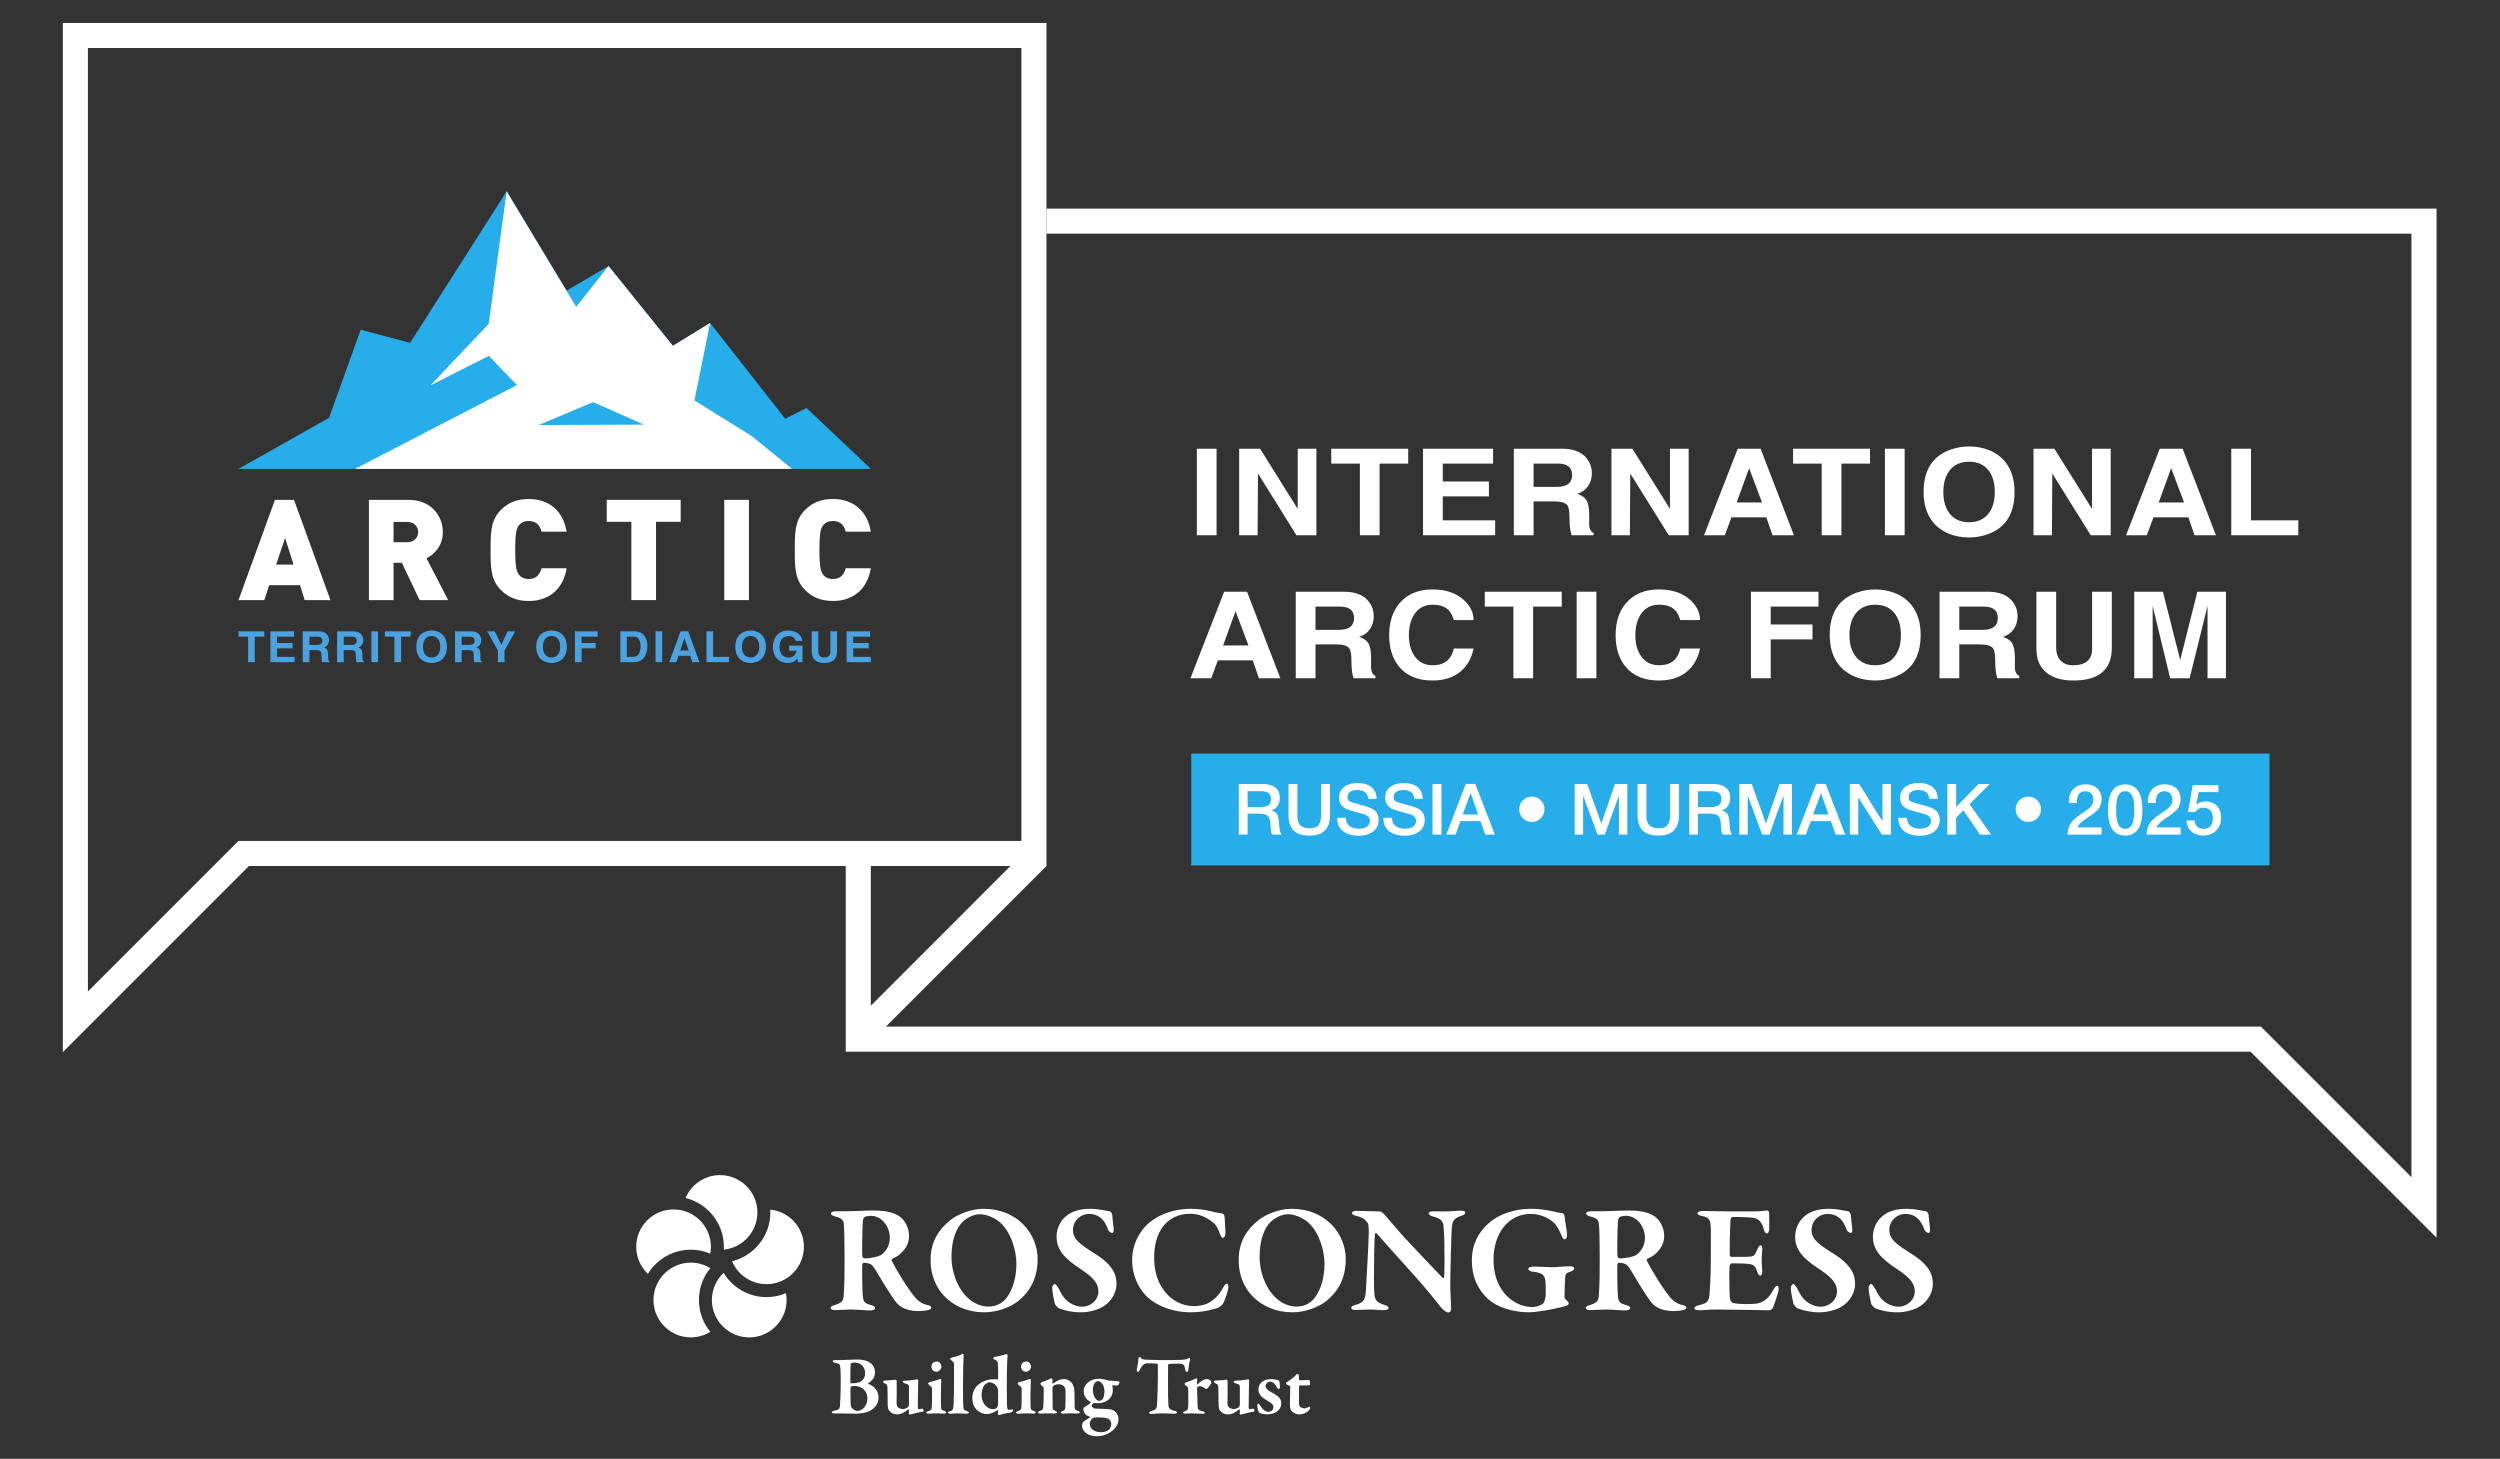<?xml version="1.0" encoding="UTF-8" standalone="no"?>
<svg
   xmlns:dc="http://purl.org/dc/elements/1.1/"
   xmlns:cc="http://creativecommons.org/ns#"
   xmlns:rdf="http://www.w3.org/1999/02/22-rdf-syntax-ns#"
   xmlns:svg="http://www.w3.org/2000/svg"
   xmlns="http://www.w3.org/2000/svg"
   viewBox="0 0 377.953 220.547"
   height="220.547"
   width="377.953"
   xml:space="preserve"
   id="svg2"
   version="1.1"><rect x="0" y="0" width="377.953" height="220.547" fill="#333333" stroke="none"/><defs
     id="defs6"><clipPath
       id="clipPath18"
       clipPathUnits="userSpaceOnUse"><path
         id="path16"
         d="m 72.156,2.561 h 147.06 V 32.178 H 72.156 Z" /></clipPath><clipPath
       id="clipPath154"
       clipPathUnits="userSpaceOnUse"><path
         id="path152"
         d="M 0,165.41 H 283.465 V 0 H 0 Z" /></clipPath></defs><g
     transform="matrix(1.333,0,0,-1.333,0,220.547)"
     id="g10"><g
       id="g12"><g
         clip-path="url(#clipPath18)"
         id="g14"><g
           transform="translate(97.671,8.078)"
           id="g20"><path
             id="path22"
             style="fill:#ffffff;fill-opacity:1;fill-rule:nonzero;stroke:none"
             d="m 0,0 c -0.219,0.124 -0.496,0.181 -0.821,0.181 -0.133,0 -0.296,-0.038 -0.324,-0.067 -0.029,-0.028 -0.076,-0.076 -0.076,-0.448 -0.01,-0.249 0.019,-1.393 0.037,-1.68 0.01,-0.076 0.058,-0.229 0.124,-0.305 0.163,-0.172 0.43,-0.325 0.602,-0.325 0.611,0 1.164,0.611 1.164,1.413 C 0.706,-0.678 0.42,-0.219 0,0 M -0.773,2.844 C -0.83,2.844 -1.002,2.815 -1.107,2.786 -1.126,2.777 -1.184,2.691 -1.193,2.634 -1.212,2.481 -1.231,2.204 -1.231,0.601 c 0,-0.038 0.047,-0.115 0.105,-0.115 0.343,0 0.887,0.048 1.116,0.22 0.296,0.21 0.459,0.535 0.459,0.907 0,0.792 -0.535,1.231 -1.222,1.231 M 0.811,0.515 C 0.783,0.505 0.792,0.42 0.821,0.42 1.479,0.143 1.966,-0.324 1.966,-1.155 c 0,-0.63 -0.353,-1.078 -0.811,-1.384 -0.458,-0.324 -1.327,-0.42 -1.709,-0.42 -0.267,0 -1.317,0.019 -1.746,0.029 -0.344,0.01 -0.573,-0.01 -0.725,-0.01 -0.172,0 -0.306,0.067 -0.306,0.153 0,0.086 0.162,0.143 0.268,0.162 0.582,0.115 0.62,0.258 0.658,0.583 0.019,0.2 0.086,1.154 0.086,3.044 0,0.811 -0.038,1.298 -0.067,1.432 -0.048,0.21 -0.105,0.286 -0.601,0.381 -0.124,0.02 -0.239,0.076 -0.239,0.182 0,0.076 0.134,0.124 0.258,0.124 h 0.63 c 0.305,0 1.469,0.066 1.861,0.066 0.554,0 1.088,-0.105 1.374,-0.286 C 1.365,2.615 1.565,2.195 1.565,1.727 1.565,1.002 1.069,0.687 0.811,0.515" /></g><g
           transform="translate(102.985,5.873)"
           id="g24"><path
             id="path26"
             style="fill:#ffffff;fill-opacity:1;fill-rule:nonzero;stroke:none"
             d="m 0,0 c 0.038,0.028 0.105,0.181 0.105,0.219 v 2.138 c 0,0.067 -0.057,0.172 -0.162,0.22 -0.153,0.048 -0.258,0.095 -0.382,0.143 -0.066,0.019 -0.153,0.095 -0.153,0.171 0,0.039 0.087,0.096 0.163,0.096 0.381,0 0.983,0.067 1.259,0.124 0.096,0.019 0.162,0.038 0.23,0.038 0.066,0 0.095,-0.114 0.095,-0.152 C 1.136,2.653 1.107,0.229 1.107,-0.077 c 0,-0.028 0.019,-0.171 0.124,-0.171 0.095,0.009 0.306,0.066 0.43,0.066 0.038,0 0.105,-0.219 0.114,-0.247 C 1.785,-0.449 1.708,-0.534 1.661,-0.534 1.403,-0.554 0.907,-0.678 0.687,-0.735 0.525,-0.783 0.219,-0.859 0.191,-0.859 c -0.038,0 -0.105,0.067 -0.105,0.134 0,0.057 0.019,0.229 0.029,0.391 0,0.047 -0.048,0.086 -0.067,0.076 -0.239,-0.181 -0.544,-0.381 -0.668,-0.429 -0.162,-0.077 -0.334,-0.143 -0.611,-0.143 -0.449,0 -0.763,0.191 -0.964,0.506 -0.067,0.095 -0.114,0.381 -0.114,0.505 0,0.678 -0.01,1.603 -0.029,2.109 -0.01,0.277 -0.162,0.335 -0.325,0.401 -0.086,0.039 -0.172,0.115 -0.172,0.2 0,0.048 0.068,0.106 0.153,0.106 0.268,0 1.279,0.105 1.317,0.105 0.039,0 0.077,-0.105 0.077,-0.144 0.019,-0.725 -0.01,-2.157 -0.01,-2.595 0,-0.182 0.086,-0.325 0.182,-0.411 0.152,-0.114 0.352,-0.181 0.534,-0.181 0.143,0 0.372,0.057 0.582,0.229" /></g><g
           transform="translate(106.773,10.454)"
           id="g28"><path
             id="path30"
             style="fill:#ffffff;fill-opacity:1;fill-rule:nonzero;stroke:none"
             d="m 0,0 c 0,-0.324 -0.334,-0.583 -0.573,-0.583 -0.086,0 -0.276,0.049 -0.381,0.154 -0.096,0.095 -0.182,0.228 -0.182,0.429 0,0.105 0.048,0.296 0.153,0.41 0.114,0.105 0.296,0.172 0.478,0.172 C -0.172,0.582 0,0.21 0,0 m -1.451,-5.335 c -0.152,0 -0.267,0.058 -0.267,0.124 0,0.067 0.067,0.115 0.258,0.172 0.219,0.067 0.324,0.181 0.344,0.277 0.037,0.133 0.056,0.811 0.056,1.489 0,0.286 0,0.744 -0.019,0.859 -0.009,0.076 -0.123,0.171 -0.324,0.343 -0.057,0.057 -0.114,0.105 -0.114,0.153 0,0.076 0.105,0.152 0.257,0.181 0.391,0.076 0.993,0.305 1.145,0.344 0.048,0 0.096,-0.077 0.096,-0.105 -0.019,-0.315 -0.048,-1.604 -0.048,-2.158 0,-0.295 0.01,-0.629 0.019,-0.963 0.01,-0.287 0.125,-0.325 0.372,-0.401 0.144,-0.047 0.21,-0.105 0.21,-0.181 0,-0.076 -0.133,-0.125 -0.267,-0.125 -0.067,0 -0.582,0.029 -0.792,0.029 -0.305,0 -0.763,-0.038 -0.926,-0.038" /></g><g
           transform="translate(107.937,11.484)"
           id="g32"><path
             id="path34"
             style="fill:#ffffff;fill-opacity:1;fill-rule:nonzero;stroke:none"
             d="M 0,0 C 0.41,0.115 0.868,0.191 1.241,0.429 1.269,0.449 1.355,0.372 1.355,0.334 1.326,0 1.279,-1.928 1.279,-3.359 c 0,-0.745 0.009,-2.004 0.038,-2.29 0.029,-0.22 0.066,-0.335 0.43,-0.44 0.133,-0.047 0.2,-0.095 0.2,-0.162 0,-0.086 -0.153,-0.114 -0.258,-0.114 -0.229,0 -0.773,0.038 -0.945,0.038 -0.219,0 -0.687,-0.038 -0.887,-0.038 -0.21,0 -0.277,0.066 -0.277,0.114 0,0.105 0.124,0.143 0.229,0.162 0.315,0.086 0.372,0.229 0.401,0.726 0.029,0.429 0.057,1.498 0.057,3.006 0,0.505 0,1.403 -0.009,1.679 -0.01,0.105 -0.058,0.163 -0.249,0.325 -0.133,0.095 -0.181,0.143 -0.181,0.191 0,0.048 0.067,0.124 0.172,0.162" /></g><g
           transform="translate(111.677,8.392)"
           id="g36"><path
             id="path38"
             style="fill:#ffffff;fill-opacity:1;fill-rule:nonzero;stroke:none"
             d="m 0,0 c -0.258,-0.277 -0.353,-0.83 -0.353,-1.165 0,-0.81 0.544,-1.593 1.279,-1.593 0.181,0 0.334,0.038 0.467,0.143 0.029,0.019 0.124,0.306 0.124,0.448 0.01,0.335 0.02,1.289 -0.009,1.652 0,0.047 -0.086,0.286 -0.172,0.381 C 1.069,0.181 0.754,0.286 0.563,0.286 0.41,0.286 0.2,0.2 0,0 M 1.432,0.611 C 1.469,0.601 1.498,0.659 1.508,0.696 1.556,0.983 1.517,2.252 1.488,2.491 1.479,2.567 1.479,2.72 1.088,2.891 1.002,2.93 0.954,2.968 0.954,2.987 0.954,3.035 1.069,3.159 1.126,3.168 1.374,3.207 2.062,3.34 2.329,3.445 2.395,3.474 2.453,3.493 2.51,3.493 2.548,3.493 2.605,3.397 2.596,3.302 2.557,2.939 2.51,1.823 2.51,-0.324 c 0,-1.184 0.019,-1.661 0.019,-1.843 0.009,-0.582 0.086,-0.668 0.172,-0.668 0.076,0 0.362,0.039 0.477,0.039 0.038,0 0.057,-0.067 0.057,-0.077 0,-0.057 -0.153,-0.238 -0.2,-0.257 C 2.777,-3.169 2.204,-3.255 2.023,-3.321 1.794,-3.397 1.651,-3.426 1.603,-3.426 c -0.038,0 -0.115,0.076 -0.115,0.134 0,0.076 0.029,0.219 0.029,0.362 0,0.048 -0.057,0.076 -0.076,0.067 C 1.107,-3.14 0.62,-3.312 0.267,-3.312 c -0.496,0 -0.859,0.191 -1.145,0.458 -0.382,0.354 -0.525,0.888 -0.525,1.346 0,0.983 0.563,1.498 1.031,1.775 0.362,0.219 0.935,0.363 1.278,0.363 0.239,0 0.373,0 0.526,-0.019" /></g><g
           transform="translate(116.934,10.454)"
           id="g40"><path
             id="path42"
             style="fill:#ffffff;fill-opacity:1;fill-rule:nonzero;stroke:none"
             d="m 0,0 c 0,-0.324 -0.334,-0.583 -0.573,-0.583 -0.086,0 -0.276,0.049 -0.381,0.154 -0.096,0.095 -0.182,0.228 -0.182,0.429 0,0.105 0.048,0.296 0.153,0.41 0.114,0.105 0.296,0.172 0.478,0.172 C -0.172,0.582 0,0.21 0,0 m -1.451,-5.335 c -0.152,0 -0.267,0.058 -0.267,0.124 0,0.067 0.067,0.115 0.258,0.172 0.219,0.067 0.324,0.181 0.344,0.277 0.037,0.133 0.056,0.811 0.056,1.489 0,0.286 0,0.744 -0.019,0.859 -0.009,0.076 -0.123,0.171 -0.324,0.343 -0.057,0.057 -0.114,0.105 -0.114,0.153 0,0.076 0.105,0.152 0.257,0.181 0.391,0.076 0.993,0.305 1.145,0.344 0.048,0 0.096,-0.077 0.096,-0.105 -0.019,-0.315 -0.048,-1.604 -0.048,-2.158 0,-0.295 0.01,-0.629 0.019,-0.963 0.01,-0.287 0.125,-0.325 0.372,-0.401 0.144,-0.047 0.21,-0.105 0.21,-0.181 0,-0.076 -0.133,-0.125 -0.267,-0.125 -0.067,0 -0.582,0.029 -0.792,0.029 -0.305,0 -0.763,-0.038 -0.926,-0.038" /></g><g
           transform="translate(118.174,8.707)"
           id="g44"><path
             id="path46"
             style="fill:#ffffff;fill-opacity:1;fill-rule:nonzero;stroke:none"
             d="m 0,0 c 0.182,0.067 0.611,0.21 0.764,0.286 0.152,0.077 0.276,0.143 0.324,0.143 0.038,0 0.105,-0.105 0.105,-0.143 0,-0.105 -0.009,-0.334 -0.009,-0.42 0,-0.057 0.057,-0.048 0.066,-0.048 0.382,0.287 0.783,0.516 1.212,0.516 0.468,0 0.745,-0.229 0.878,-0.382 0.22,-0.248 0.344,-0.668 0.344,-1.155 0,-0.2 0.019,-1.603 0.028,-1.737 0.02,-0.142 0.086,-0.257 0.335,-0.324 0.181,-0.048 0.248,-0.095 0.248,-0.172 0,-0.076 -0.115,-0.133 -0.277,-0.133 -0.229,0 -0.601,0.019 -0.868,0.019 -0.239,0 -0.621,-0.029 -0.755,-0.029 -0.133,0 -0.257,0.029 -0.257,0.134 0,0.067 0.105,0.124 0.229,0.162 0.22,0.086 0.267,0.172 0.286,0.487 0.02,0.315 0.02,1.498 0.02,1.775 0,0.191 -0.077,0.448 -0.211,0.572 -0.104,0.096 -0.343,0.201 -0.544,0.201 -0.333,0 -0.496,-0.096 -0.629,-0.191 -0.039,-0.029 -0.086,-0.153 -0.096,-0.21 -0.009,-0.162 0.01,-2.214 0.019,-2.329 0.009,-0.133 0.038,-0.2 0.334,-0.296 0.086,-0.038 0.162,-0.104 0.162,-0.162 0,-0.066 -0.104,-0.133 -0.267,-0.133 -0.181,0 -0.534,0.019 -0.735,0.019 -0.353,0 -0.725,-0.029 -0.887,-0.029 -0.163,0 -0.258,0.057 -0.258,0.143 0,0.077 0.095,0.124 0.2,0.153 0.316,0.105 0.363,0.181 0.392,0.534 0.029,0.287 0.048,1.05 0.048,2.014 0,0.105 -0.067,0.2 -0.277,0.391 -0.077,0.077 -0.105,0.106 -0.105,0.134 0,0.057 0.105,0.181 0.181,0.21" /></g><g
           transform="translate(124.167,8.612)"
           id="g48"><path
             id="path50"
             style="fill:#ffffff;fill-opacity:1;fill-rule:nonzero;stroke:none"
             d="m 0,0 c -0.143,-0.191 -0.219,-0.458 -0.219,-0.811 0,-0.611 0.305,-1.231 0.763,-1.231 0.067,0 0.191,0.057 0.296,0.143 0.152,0.143 0.258,0.553 0.258,0.964 0,0.152 -0.067,0.563 -0.211,0.773 C 0.744,0.057 0.563,0.2 0.372,0.2 0.229,0.2 0.077,0.114 0,0 m 1.432,-5.43 c 0.324,0.19 0.429,0.505 0.429,0.763 0,0.134 -0.048,0.334 -0.162,0.458 -0.124,0.134 -0.277,0.21 -0.534,0.249 -0.335,0.047 -0.497,0.047 -0.993,0.047 -0.21,0 -0.382,-0.057 -0.458,-0.114 -0.191,-0.172 -0.287,-0.401 -0.287,-0.611 0,-0.277 0.134,-0.516 0.334,-0.678 0.249,-0.2 0.602,-0.277 0.926,-0.277 0.258,0 0.525,0.048 0.745,0.163 M 1.374,0.315 C 1.479,0.296 1.565,0.258 1.632,0.258 1.852,0.248 2.548,0.21 2.71,0.181 2.768,0.172 2.806,0.114 2.806,0.077 c 0,-0.144 -0.172,-0.364 -0.21,-0.364 -0.057,0 -0.325,-0.009 -0.554,0.01 -0.048,0 -0.067,-0.057 -0.057,-0.067 0.029,-0.114 0.057,-0.248 0.057,-0.41 0,-0.516 -0.171,-0.907 -0.544,-1.193 -0.429,-0.315 -0.935,-0.362 -1.154,-0.362 -0.058,0 -0.287,0.009 -0.382,0.019 -0.067,0.009 -0.105,0.009 -0.134,-0.019 -0.076,-0.048 -0.181,-0.172 -0.181,-0.249 0,-0.181 0.239,-0.343 0.353,-0.353 0.42,-0.019 1.517,-0.047 1.794,-0.095 0.095,-0.01 0.315,-0.086 0.487,-0.229 0.258,-0.229 0.41,-0.554 0.41,-0.869 0,-0.773 -0.601,-1.288 -0.983,-1.527 -0.487,-0.305 -0.983,-0.419 -1.45,-0.419 -0.487,0 -0.85,0.095 -1.203,0.324 -0.315,0.219 -0.506,0.553 -0.506,0.859 0,0.343 0.172,0.477 0.296,0.563 0.191,0.124 0.487,0.305 0.611,0.391 0.029,0.019 0.039,0.048 0,0.067 -0.086,0.028 -0.267,0.095 -0.391,0.181 -0.22,0.153 -0.363,0.41 -0.363,0.754 0,0.029 0.029,0.096 0.057,0.115 0.086,0.066 0.621,0.362 0.773,0.543 0.019,0.01 0.019,0.067 -0.019,0.096 -0.277,0.134 -0.773,0.515 -0.773,1.203 0,0.439 0.2,0.792 0.573,1.068 0.286,0.21 0.677,0.354 1.155,0.354 0.391,0 0.639,-0.077 0.906,-0.153" /></g><g
           transform="translate(133.995,11.227)"
           id="g52"><path
             id="path54"
             style="fill:#ffffff;fill-opacity:1;fill-rule:nonzero;stroke:none"
             d="m 0,0 c 0.468,0.029 0.611,0.077 0.735,0.143 0.076,0.048 0.114,0.086 0.153,0.086 0.047,0 0.123,-0.114 0.085,-0.248 -0.076,-0.267 -0.171,-0.745 -0.2,-1.107 0,-0.086 -0.067,-0.248 -0.181,-0.248 -0.067,0 -0.124,0.057 -0.163,0.296 -0.095,0.553 -0.21,0.629 -0.687,0.649 -0.228,0 -0.925,-0.01 -1.164,-0.038 -0.057,-0.01 -0.095,-0.087 -0.095,-0.125 0,-0.439 -0.01,-1.164 -0.01,-1.985 0,-1.097 0.01,-2.109 0.048,-2.586 0.028,-0.305 0.105,-0.496 0.744,-0.63 0.134,-0.028 0.239,-0.133 0.239,-0.191 0,-0.086 -0.163,-0.124 -0.268,-0.124 -0.076,0 -1.154,0.038 -1.412,0.038 -0.295,0 -1.031,-0.057 -1.193,-0.057 -0.181,0 -0.296,0.038 -0.296,0.115 0,0.086 0.115,0.172 0.21,0.2 0.62,0.153 0.669,0.277 0.697,0.945 0.038,0.563 0.086,2.462 0.086,3.197 0,0.544 -0.01,0.859 -0.01,1.107 0,0.086 -0.076,0.134 -0.104,0.134 -0.172,0.029 -0.869,0.038 -1.079,0.038 -0.153,0 -0.42,-0.095 -0.525,-0.22 -0.095,-0.105 -0.2,-0.276 -0.325,-0.505 -0.114,-0.191 -0.171,-0.249 -0.209,-0.249 -0.096,0 -0.143,0.115 -0.143,0.21 0,0.182 0.171,0.811 0.181,1.289 0,0.048 0.086,0.2 0.152,0.2 0.067,0 0.105,-0.086 0.163,-0.152 0.029,-0.048 0.21,-0.134 0.391,-0.153 0.21,-0.019 1.47,-0.057 2.118,-0.057 0.535,0 1.757,0.009 2.062,0.028" /></g><g
           transform="translate(134.471,8.659)"
           id="g56"><path
             id="path58"
             style="fill:#ffffff;fill-opacity:1;fill-rule:nonzero;stroke:none"
             d="m 0,0 c 0.363,0.115 0.792,0.258 0.964,0.363 0.105,0.066 0.201,0.114 0.229,0.114 0.057,0 0.114,-0.086 0.114,-0.114 0,-0.172 -0.028,-0.353 -0.028,-0.535 0,-0.028 0.047,-0.067 0.076,-0.038 0.296,0.315 0.716,0.592 1.012,0.592 0.419,0 0.553,-0.258 0.553,-0.392 0,-0.028 -0.029,-0.104 -0.057,-0.152 -0.105,-0.162 -0.401,-0.554 -0.468,-0.563 -0.038,0 -0.143,0.009 -0.171,0.038 -0.105,0.095 -0.421,0.267 -0.602,0.267 -0.085,0 -0.181,0 -0.238,-0.057 -0.058,-0.048 -0.086,-0.105 -0.086,-0.191 0,-0.191 0.048,-1.852 0.057,-1.995 0.019,-0.295 0.086,-0.467 0.22,-0.496 0.095,-0.019 0.295,-0.086 0.41,-0.124 0.153,-0.048 0.191,-0.114 0.191,-0.153 0,-0.076 -0.114,-0.114 -0.267,-0.114 -0.287,0 -0.783,0.048 -1.346,0.048 -0.2,0 -0.401,-0.029 -0.62,-0.029 -0.115,0 -0.239,0.029 -0.239,0.134 0,0.066 0.143,0.114 0.219,0.143 0.344,0.124 0.363,0.229 0.373,0.801 v 1.575 c 0,0.172 -0.019,0.315 -0.077,0.363 -0.152,0.124 -0.343,0.296 -0.343,0.333 0,0.02 0.019,0.153 0.124,0.182" /></g><g
           transform="translate(140.511,5.873)"
           id="g60"><path
             id="path62"
             style="fill:#ffffff;fill-opacity:1;fill-rule:nonzero;stroke:none"
             d="m 0,0 c 0.038,0.028 0.105,0.181 0.105,0.219 v 2.138 c 0,0.067 -0.057,0.172 -0.162,0.22 -0.153,0.048 -0.258,0.095 -0.382,0.143 -0.066,0.019 -0.153,0.095 -0.153,0.171 0,0.039 0.087,0.096 0.163,0.096 0.381,0 0.983,0.067 1.259,0.124 0.096,0.019 0.162,0.038 0.23,0.038 0.066,0 0.095,-0.114 0.095,-0.152 C 1.136,2.653 1.107,0.229 1.107,-0.077 c 0,-0.028 0.019,-0.171 0.124,-0.171 0.095,0.009 0.306,0.066 0.43,0.066 0.038,0 0.105,-0.219 0.114,-0.247 C 1.785,-0.449 1.708,-0.534 1.661,-0.534 1.403,-0.554 0.907,-0.678 0.687,-0.735 0.525,-0.783 0.219,-0.859 0.191,-0.859 c -0.038,0 -0.105,0.067 -0.105,0.134 0,0.057 0.019,0.229 0.029,0.391 0,0.047 -0.048,0.086 -0.067,0.076 -0.239,-0.181 -0.544,-0.381 -0.668,-0.429 -0.162,-0.077 -0.334,-0.143 -0.611,-0.143 -0.449,0 -0.763,0.191 -0.964,0.506 -0.067,0.095 -0.114,0.381 -0.114,0.505 0,0.678 -0.01,1.603 -0.029,2.109 -0.01,0.277 -0.162,0.335 -0.325,0.401 -0.086,0.039 -0.172,0.115 -0.172,0.2 0,0.048 0.068,0.106 0.153,0.106 0.268,0 1.279,0.105 1.317,0.105 0.039,0 0.077,-0.105 0.077,-0.144 0.019,-0.725 -0.01,-2.157 -0.01,-2.595 0,-0.182 0.086,-0.325 0.182,-0.411 0.152,-0.114 0.352,-0.181 0.534,-0.181 0.143,0 0.372,0.057 0.582,0.229" /></g><g
           transform="translate(144.69,8.984)"
           id="g64"><path
             id="path66"
             style="fill:#ffffff;fill-opacity:1;fill-rule:nonzero;stroke:none"
             d="m 0,0 c 0.124,-0.019 0.324,-0.096 0.344,-0.105 0.038,-0.028 0.076,-0.086 0.085,-0.162 0.02,-0.134 0.039,-0.544 0.039,-0.611 0,-0.086 -0.077,-0.201 -0.144,-0.201 -0.066,0 -0.152,0.125 -0.209,0.23 -0.21,0.4 -0.449,0.62 -0.793,0.62 -0.238,0 -0.477,-0.239 -0.477,-0.487 0,-0.344 0.363,-0.554 0.84,-0.821 0.821,-0.438 0.935,-0.772 0.935,-1.202 0,-0.448 -0.286,-0.763 -0.601,-0.964 -0.2,-0.134 -0.687,-0.238 -0.964,-0.238 -0.296,0 -0.782,0.067 -0.964,0.219 -0.038,0.048 -0.181,0.449 -0.181,0.782 0,0.144 0.057,0.22 0.096,0.22 0.095,0 0.162,-0.105 0.229,-0.22 0.314,-0.534 0.686,-0.715 0.925,-0.715 0.115,0 0.286,0.057 0.382,0.124 0.134,0.105 0.191,0.276 0.191,0.429 0,0.162 -0.077,0.334 -0.382,0.525 -0.257,0.163 -0.372,0.239 -0.658,0.41 -0.354,0.22 -0.659,0.583 -0.659,1.069 0,0.354 0.191,0.735 0.592,0.955 0.21,0.114 0.477,0.2 0.83,0.2 0.22,0 0.42,-0.028 0.544,-0.057" /></g><g
           transform="translate(148.412,8.936)"
           id="g68"><path
             id="path70"
             style="fill:#ffffff;fill-opacity:1;fill-rule:nonzero;stroke:none"
             d="m 0,0 c 0.038,0 0.143,-0.038 0.143,-0.105 0,0.029 0.029,-0.276 0.029,-0.391 0,-0.096 -0.182,-0.115 -0.249,-0.115 h -0.906 c -0.057,0 -0.096,-0.048 -0.096,-0.067 0,-0.477 -0.009,-1.364 -0.009,-1.927 0,-0.239 0.048,-0.353 0.153,-0.449 0.105,-0.095 0.315,-0.162 0.467,-0.162 0.096,0 0.296,0.067 0.42,0.134 0.077,0.047 0.125,0.066 0.162,0.066 0.029,0 0.068,-0.047 0.068,-0.152 0,-0.086 -0.096,-0.21 -0.153,-0.277 -0.258,-0.267 -0.64,-0.449 -1.089,-0.449 -0.381,0 -0.734,0.191 -0.887,0.411 -0.115,0.162 -0.172,0.305 -0.172,0.677 0,0.354 0.038,1.737 0.038,2.071 0,0.067 -0.162,0.134 -0.362,0.21 -0.077,0.029 -0.114,0.105 -0.114,0.162 0,0.039 0.009,0.058 0.047,0.086 0.477,0.315 0.792,0.544 1.002,0.764 0.115,0.133 0.182,0.21 0.22,0.21 0.067,0 0.19,-0.095 0.19,-0.162 V 0.057 c 0,-0.028 0.048,-0.085 0.087,-0.085 C -0.802,-0.028 -0.038,0 0,0" /></g><g
           transform="translate(81.661,32.178)"
           id="g72"><path
             id="path74"
             style="fill:#ffffff;fill-opacity:1;fill-rule:nonzero;stroke:none"
             d="m 0,0 c -1.754,0 -3.263,-1.072 -3.905,-2.596 2.489,-0.613 4.343,-2.858 4.343,-5.534 0,-0.107 -0.006,-0.215 -0.012,-0.322 2.137,0.214 3.812,2.023 3.812,4.215 C 4.238,-1.901 2.337,0 0,0 m 5.69,-3.915 c 0.006,-0.107 0.017,-0.214 0.017,-0.322 0,-2.674 -1.852,-4.918 -4.338,-5.534 0.642,-1.524 2.15,-2.597 3.906,-2.597 2.337,0 4.237,1.902 4.237,4.238 0,2.195 -1.68,4.007 -3.822,4.215 m -0.415,-9.922 c -2.062,0 -3.866,1.103 -4.869,2.746 -0.818,-0.773 -1.33,-1.864 -1.33,-3.076 0,-2.336 1.9,-4.238 4.236,-4.238 2.337,0 4.238,1.902 4.238,4.238 0,0.265 -0.028,0.522 -0.074,0.773 -0.678,-0.285 -1.421,-0.443 -2.201,-0.443 m -7.669,-0.33 c 0,1.37 0.485,2.626 1.291,3.611 -0.644,0.395 -1.4,0.628 -2.209,0.628 -2.337,0 -4.237,-1.901 -4.237,-4.239 0,-2.336 1.9,-4.238 4.237,-4.238 0.809,0 1.565,0.234 2.209,0.629 -0.806,0.984 -1.291,2.241 -1.291,3.609 m -7.112,6.037 c 0,2.337 1.901,4.236 4.237,4.236 2.337,0 4.237,-1.899 4.237,-4.236 0,-0.264 -0.027,-0.522 -0.073,-0.774 -0.68,0.286 -1.425,0.444 -2.207,0.444 -2.06,0 -3.864,-1.1 -4.867,-2.741 -0.815,0.772 -1.327,1.862 -1.327,3.071" /></g><g
           transform="translate(100.165,26.951)"
           id="g76"><path
             id="path78"
             style="fill:#ffffff;fill-opacity:1;fill-rule:nonzero;stroke:none"
             d="m 0,0 c -0.404,0.421 -0.949,0.614 -1.424,0.614 -0.07,0 -0.527,-0.052 -0.667,-0.123 -0.088,-0.052 -0.194,-0.28 -0.211,-0.368 -0.053,-0.598 -0.123,-3.674 -0.053,-4.13 0.018,-0.106 0.14,-0.212 0.228,-0.212 0.897,0 1.705,0.264 1.899,0.387 0.474,0.351 0.983,0.984 0.983,1.969 C 0.755,-1.407 0.597,-0.616 0,0 M 1.705,-3.902 C 1.634,-3.955 1.265,-4.148 1.02,-4.271 0.931,-4.307 0.948,-4.447 0.983,-4.517 1.318,-5.22 2.758,-7.645 3.637,-8.664 4.112,-9.227 4.621,-9.438 5.149,-9.543 5.325,-9.578 5.466,-9.719 5.466,-9.79 c 0,-0.105 -0.159,-0.228 -0.282,-0.263 -0.281,-0.105 -0.948,-0.141 -1.177,-0.141 -1.6,0 -2.285,0.633 -2.654,1.143 -0.492,0.668 -1.388,2.109 -2.126,3.374 -0.159,0.264 -0.422,0.65 -0.562,0.738 -0.123,0.106 -0.511,0.229 -0.844,0.229 -0.07,0 -0.176,-0.089 -0.193,-0.176 -0.035,-0.351 0,-2.689 0.052,-3.497 0.053,-0.756 0.175,-0.931 0.985,-1.142 0.298,-0.089 0.421,-0.212 0.421,-0.335 0,-0.193 -0.334,-0.263 -0.544,-0.263 -0.616,0 -1.39,0.105 -2.25,0.105 -0.615,0 -1.494,-0.07 -1.688,-0.07 -0.439,0 -0.562,0.123 -0.562,0.281 0,0.106 0.193,0.211 0.422,0.282 0.808,0.246 1.001,0.456 1.054,1.019 0.106,1.353 0.106,2.829 0.106,4.323 0,1.88 -0.035,3.375 -0.087,3.848 -0.036,0.422 -0.194,0.686 -1.02,0.879 -0.246,0.07 -0.44,0.193 -0.44,0.334 0,0.124 0.211,0.246 0.51,0.246 h 1.282 c 0.651,0 2.11,0.088 3.059,0.088 0.809,0 2.214,-0.07 3.058,-0.773 C 2.531,0 2.935,-0.844 2.935,-1.653 c 0,-0.949 -0.458,-1.634 -1.23,-2.249" /></g><g
           transform="translate(109.143,26.845)"
           id="g80"><path
             id="path82"
             style="fill:#ffffff;fill-opacity:1;fill-rule:nonzero;stroke:none"
             d="m 0,0 c -0.597,-0.581 -1.23,-1.845 -1.23,-3.937 0,-2.706 1.652,-5.641 4.218,-5.641 0.966,0 1.565,0.493 1.793,0.721 0.737,0.738 1.352,2.25 1.352,4.129 0,1.389 -0.544,3.497 -1.827,4.675 C 3.708,0.474 2.759,0.896 1.986,0.896 1.196,0.896 0.404,0.404 0,0 m 8.541,-4.183 c 0,-2.301 -0.984,-3.796 -2.213,-4.78 -1.003,-0.773 -2.496,-1.265 -3.85,-1.265 -1.846,0 -3.461,0.704 -4.569,1.88 -0.949,1.02 -1.511,2.408 -1.511,4.025 0,2.143 0.948,3.515 2.267,4.568 0.79,0.616 2.267,1.266 3.742,1.266 3.885,0 6.134,-2.882 6.134,-5.694" /></g><g
           transform="translate(125.909,28.058)"
           id="g84"><path
             id="path86"
             style="fill:#ffffff;fill-opacity:1;fill-rule:nonzero;stroke:none"
             d="m 0,0 c 0.07,-0.017 0.211,-0.263 0.228,-0.352 0,-0.228 0.176,-1.582 0.176,-1.652 0,-0.263 -0.053,-0.439 -0.159,-0.439 -0.14,0 -0.421,0.158 -0.509,0.422 -0.175,0.58 -0.544,1.072 -0.755,1.248 -0.422,0.352 -0.862,0.492 -1.406,0.492 -0.826,0 -1.793,-0.686 -1.793,-1.829 0,-1.036 0.773,-1.598 2.356,-2.6 2.161,-1.318 2.582,-2.442 2.582,-3.515 0,-0.913 -0.527,-1.968 -1.546,-2.583 -0.598,-0.368 -1.617,-0.633 -2.461,-0.633 -1.036,0 -1.81,0.176 -2.53,0.457 -0.141,0.07 -0.457,0.439 -0.457,0.511 -0.14,0.614 -0.299,1.37 -0.299,1.879 0,0.123 0.194,0.369 0.282,0.369 0.139,0 0.421,-0.421 0.685,-0.966 0.527,-1.073 1.546,-1.617 2.443,-1.617 0.807,0 1.828,0.632 1.828,1.757 0,0.739 -0.37,1.442 -1.987,2.496 -1.792,1.178 -2.758,2.144 -2.758,3.708 0,1.001 0.508,1.845 1.071,2.303 0.58,0.491 1.406,0.843 2.795,0.843 C -1.407,0.299 -0.475,0.087 0,0" /></g><g
           transform="translate(137.366,28.075)"
           id="g88"><path
             id="path90"
             style="fill:#ffffff;fill-opacity:1;fill-rule:nonzero;stroke:none"
             d="m 0,0 c 0.422,-0.105 0.862,-0.211 1.265,-0.263 0.124,0 0.264,-0.211 0.264,-0.474 0.017,-0.493 0.053,-1.108 0.088,-1.618 0.018,-0.369 -0.105,-0.668 -0.299,-0.668 -0.087,0 -0.245,0.212 -0.334,0.475 -0.176,0.544 -0.439,1.019 -0.738,1.248 -0.755,0.633 -1.652,1.019 -2.601,1.019 -2.794,0 -4.112,-2.214 -4.112,-4.886 0,-1.177 0.211,-2.196 0.598,-2.969 0.966,-1.934 2.565,-2.618 3.936,-2.618 0.228,0 1.09,0.034 1.704,0.403 0.651,0.369 1.126,0.879 1.529,1.6 0.212,0.386 0.335,0.544 0.475,0.544 0.193,0 0.193,-0.457 0.141,-0.65 -0.088,-0.439 -0.37,-1.213 -0.527,-1.529 -0.053,-0.159 -0.369,-0.439 -0.632,-0.562 -0.247,-0.089 -1.46,-0.51 -3.077,-0.51 -2.601,0 -4.445,1.161 -5.166,1.986 -0.668,0.773 -1.476,2.003 -1.476,3.954 0,2.127 1.194,3.62 1.932,4.218 1.494,1.23 3.305,1.582 4.745,1.582 C -1.476,0.282 -0.632,0.159 0,0" /></g><g
           transform="translate(144.086,26.845)"
           id="g92"><path
             id="path94"
             style="fill:#ffffff;fill-opacity:1;fill-rule:nonzero;stroke:none"
             d="m 0,0 c -0.597,-0.581 -1.23,-1.845 -1.23,-3.937 0,-2.706 1.651,-5.641 4.218,-5.641 0.966,0 1.564,0.493 1.792,0.721 0.738,0.738 1.353,2.25 1.353,4.129 0,1.389 -0.544,3.497 -1.827,4.675 C 3.708,0.474 2.759,0.896 1.986,0.896 1.195,0.896 0.404,0.404 0,0 m 8.541,-4.183 c 0,-2.301 -0.984,-3.796 -2.214,-4.78 -1.002,-0.773 -2.496,-1.265 -3.849,-1.265 -1.846,0 -3.462,0.704 -4.569,1.88 -0.949,1.02 -1.512,2.408 -1.512,4.025 0,2.143 0.949,3.515 2.267,4.568 0.791,0.616 2.267,1.266 3.743,1.266 3.884,0 6.134,-2.882 6.134,-5.694" /></g><g
           transform="translate(153.847,28.128)"
           id="g96"><path
             id="path98"
             style="fill:#ffffff;fill-opacity:1;fill-rule:nonzero;stroke:none"
             d="m 0,0 c 0.387,0 1.774,-0.07 2.671,-0.07 0.087,0 0.333,-0.176 0.387,-0.229 0.263,-0.315 0.756,-0.861 1.476,-1.705 0.861,-1.055 4.305,-4.621 5.237,-5.605 0.088,-0.089 0.158,0.07 0.158,0.106 0.088,0.508 0.036,2.495 0.036,3.971 0,0.597 -0.054,1.423 -0.106,1.88 -0.035,0.352 -0.211,0.756 -1.09,0.985 -0.351,0.087 -0.579,0.193 -0.579,0.404 0,0.122 0.193,0.21 0.509,0.21 0.439,0 0.843,-0.017 1.195,-0.017 0.843,0 1.564,0.087 2.021,0.087 0.298,0 0.422,-0.104 0.422,-0.228 0,-0.105 -0.124,-0.263 -0.44,-0.351 -0.914,-0.3 -1.001,-0.615 -1.089,-1.319 -0.053,-0.632 -0.176,-5.078 -0.176,-6.572 0,-0.738 0.105,-2.285 0.105,-2.741 0,-0.159 -0.193,-0.334 -0.281,-0.334 -0.368,0 -0.79,0.456 -0.949,0.667 -0.334,0.439 -0.668,0.844 -1.142,1.424 -1.652,2.021 -4.517,5.044 -6.08,6.889 C 2.196,-2.443 2.091,-2.583 2.091,-2.635 2.056,-3.11 2.021,-3.515 2.003,-4.903 1.986,-7.346 1.95,-8.681 2.038,-9.543 c 0.071,-0.561 0.264,-0.86 1.107,-1.124 0.369,-0.106 0.493,-0.229 0.493,-0.334 0,-0.193 -0.246,-0.264 -0.58,-0.264 -0.51,0 -0.914,0.071 -1.529,0.071 -0.387,0 -1.371,-0.053 -1.67,-0.053 -0.246,0 -0.456,0.088 -0.456,0.229 0,0.175 0.21,0.263 0.386,0.316 0.808,0.246 1.23,0.386 1.282,1.705 0.088,1.967 0.318,5.341 0.318,6.607 0,0.703 -0.054,0.914 -0.106,0.984 -0.317,0.387 -0.44,0.633 -1.353,0.844 -0.194,0.035 -0.457,0.176 -0.457,0.299 C -0.527,-0.123 -0.316,0 0,0" /></g><g
           transform="translate(176.454,27.988)"
           id="g100"><path
             id="path102"
             style="fill:#ffffff;fill-opacity:1;fill-rule:nonzero;stroke:none"
             d="m 0,0 c 0.281,-0.07 0.632,-0.123 0.79,-0.141 0.071,0 0.193,-0.158 0.212,-0.404 0.017,-0.509 0.263,-1.406 0.263,-2.109 0,-0.229 -0.106,-0.44 -0.299,-0.44 -0.088,0 -0.229,0.194 -0.334,0.458 -0.123,0.333 -0.404,0.895 -0.668,1.23 -0.386,0.457 -1.406,1.195 -2.812,1.195 -2.653,0 -4.217,-2.372 -4.217,-5.114 0,-1.23 0.229,-2.285 0.738,-3.163 0.756,-1.354 2.144,-2.285 3.708,-2.285 0.212,0 0.72,0.088 1.107,0.351 0.211,0.141 0.37,0.633 0.37,1.231 0,0.615 -0.018,1.353 -0.071,1.564 -0.105,0.404 -0.246,0.755 -1.406,0.861 -0.264,0.017 -0.51,0.176 -0.51,0.334 0,0.123 0.246,0.246 0.598,0.246 0.65,0 1.634,-0.07 2.109,-0.07 0.422,0 1.388,0.105 2.038,0.105 0.334,0 0.475,-0.123 0.475,-0.264 0,-0.105 -0.193,-0.264 -0.405,-0.334 C 1.089,-6.906 1.107,-7.118 1.072,-7.363 1.037,-7.575 0.983,-8.822 0.983,-9.543 c 0,-0.246 0.071,-0.316 0.282,-0.528 0.141,-0.105 0.194,-0.175 0.194,-0.298 0,-0.088 -0.142,-0.228 -0.265,-0.263 -0.298,-0.089 -0.895,-0.246 -1.599,-0.386 -0.755,-0.159 -2.161,-0.352 -2.601,-0.352 -1.898,0 -3.655,0.58 -4.709,1.528 -0.809,0.774 -1.81,2.057 -1.81,4.377 0,1.791 0.738,3.18 1.95,4.235 1.108,0.984 2.9,1.599 4.71,1.599 C -1.67,0.369 -0.686,0.175 0,0" /></g><g
           transform="translate(185.807,26.951)"
           id="g104"><path
             id="path106"
             style="fill:#ffffff;fill-opacity:1;fill-rule:nonzero;stroke:none"
             d="m 0,0 c -0.404,0.421 -0.949,0.614 -1.424,0.614 -0.07,0 -0.527,-0.052 -0.667,-0.123 -0.088,-0.052 -0.194,-0.28 -0.211,-0.368 -0.053,-0.598 -0.123,-3.674 -0.053,-4.13 0.017,-0.106 0.141,-0.212 0.229,-0.212 0.896,0 1.704,0.264 1.898,0.387 0.474,0.351 0.983,0.984 0.983,1.969 C 0.755,-1.407 0.597,-0.616 0,0 M 1.705,-3.902 C 1.634,-3.955 1.265,-4.148 1.019,-4.271 0.931,-4.307 0.948,-4.447 0.983,-4.517 1.318,-5.22 2.759,-7.645 3.637,-8.664 4.112,-9.227 4.622,-9.438 5.149,-9.543 5.325,-9.578 5.466,-9.719 5.466,-9.79 c 0,-0.105 -0.159,-0.228 -0.282,-0.263 -0.281,-0.105 -0.949,-0.141 -1.177,-0.141 -1.6,0 -2.285,0.633 -2.654,1.143 -0.492,0.668 -1.388,2.109 -2.126,3.374 -0.158,0.264 -0.422,0.65 -0.562,0.738 -0.123,0.106 -0.511,0.229 -0.844,0.229 -0.07,0 -0.176,-0.089 -0.194,-0.176 -0.035,-0.351 0,-2.689 0.053,-3.497 0.053,-0.756 0.176,-0.931 0.985,-1.142 0.298,-0.089 0.421,-0.212 0.421,-0.335 0,-0.193 -0.334,-0.263 -0.544,-0.263 -0.615,0 -1.389,0.105 -2.25,0.105 -0.615,0 -1.494,-0.07 -1.688,-0.07 -0.438,0 -0.562,0.123 -0.562,0.281 0,0.106 0.193,0.211 0.422,0.282 0.809,0.246 1.002,0.456 1.054,1.019 0.106,1.353 0.106,2.829 0.106,4.323 0,1.88 -0.035,3.375 -0.087,3.848 -0.036,0.422 -0.194,0.686 -1.019,0.879 -0.247,0.07 -0.441,0.193 -0.441,0.334 0,0.124 0.211,0.246 0.51,0.246 h 1.282 c 0.651,0 2.11,0.088 3.059,0.088 0.808,0 2.215,-0.07 3.058,-0.773 C 2.531,0 2.935,-0.844 2.935,-1.653 c 0,-0.949 -0.457,-1.634 -1.23,-2.249" /></g><g
           transform="translate(198.884,28.058)"
           id="g108"><path
             id="path110"
             style="fill:#ffffff;fill-opacity:1;fill-rule:nonzero;stroke:none"
             d="M 0,0 C 0.58,0 1.301,0.07 1.547,0.105 1.617,0.123 1.74,0 1.758,-0.123 c 0.017,-0.316 0.017,-1.529 0.017,-1.881 0,-0.246 -0.123,-0.491 -0.281,-0.491 -0.158,0 -0.299,0.263 -0.334,0.439 -0.229,0.984 -0.721,1.248 -1.125,1.318 -0.334,0.052 -1.089,0.123 -2.442,0.106 -0.071,0 -0.211,-0.071 -0.229,-0.492 -0.035,-0.44 -0.088,-2.883 -0.071,-3.85 0,-0.052 0.071,-0.176 0.176,-0.176 h 1.407 c 1.247,0 1.211,0.071 1.546,0.843 0.105,0.265 0.228,0.458 0.387,0.458 0.14,0 0.193,-0.299 0.175,-0.491 -0.035,-0.493 -0.07,-0.81 -0.07,-1.213 0,-0.475 0.035,-0.756 0.07,-1.196 0.018,-0.316 -0.087,-0.527 -0.229,-0.527 -0.14,0 -0.28,0.211 -0.333,0.387 -0.228,0.773 -0.457,0.896 -1.143,0.949 -0.562,0.053 -1.212,0.053 -1.757,0.053 -0.07,0 -0.229,-0.175 -0.229,-0.211 -0.07,-0.492 -0.052,-1.862 -0.034,-2.443 0.017,-0.422 0,-1.072 0.07,-1.441 0.053,-0.159 0.211,-0.387 0.386,-0.421 0.282,-0.053 0.826,-0.106 1.424,-0.106 0.527,0 1.178,0 1.616,0.158 0.528,0.194 1.003,0.615 1.389,1.3 0.246,0.457 0.404,0.616 0.544,0.616 0.176,0 0.16,-0.369 0.141,-0.511 0,-0.14 -0.509,-1.756 -0.667,-2.038 -0.053,-0.123 -0.334,-0.228 -0.422,-0.228 -0.193,0 -4.534,0.088 -5.853,0.088 -1.177,0 -1.369,-0.088 -2.002,-0.088 -0.334,0 -0.598,0.052 -0.598,0.228 0,0.159 0.228,0.282 0.527,0.352 0.896,0.211 1.126,0.386 1.195,1.335 0.053,0.739 0.141,2.073 0.141,4.253 0,2.074 0.017,2.883 -0.018,3.392 -0.035,0.633 -0.176,0.985 -0.932,1.125 -0.368,0.07 -0.562,0.141 -0.562,0.316 0,0.158 0.299,0.264 0.545,0.264 C -4.991,0.053 -3.55,0 -2.636,0 Z" /></g><g
           transform="translate(209.674,28.058)"
           id="g112"><path
             id="path114"
             style="fill:#ffffff;fill-opacity:1;fill-rule:nonzero;stroke:none"
             d="m 0,0 c 0.07,-0.017 0.211,-0.263 0.229,-0.352 0,-0.228 0.175,-1.582 0.175,-1.652 0,-0.263 -0.053,-0.439 -0.158,-0.439 -0.14,0 -0.422,0.158 -0.509,0.422 -0.176,0.58 -0.545,1.072 -0.756,1.248 -0.422,0.352 -0.861,0.492 -1.406,0.492 -0.825,0 -1.793,-0.686 -1.793,-1.829 0,-1.036 0.773,-1.598 2.355,-2.6 2.162,-1.318 2.584,-2.442 2.584,-3.515 0,-0.913 -0.527,-1.968 -1.547,-2.583 -0.598,-0.368 -1.616,-0.633 -2.46,-0.633 -1.037,0 -1.81,0.176 -2.531,0.457 -0.141,0.07 -0.457,0.439 -0.457,0.511 -0.14,0.614 -0.298,1.37 -0.298,1.879 0,0.123 0.193,0.369 0.281,0.369 0.14,0 0.422,-0.421 0.684,-0.966 0.528,-1.073 1.548,-1.617 2.444,-1.617 0.808,0 1.828,0.632 1.828,1.757 0,0.739 -0.369,1.442 -1.986,2.496 -1.793,1.178 -2.759,2.144 -2.759,3.708 0,1.001 0.509,1.845 1.072,2.303 0.58,0.491 1.406,0.843 2.794,0.843 C -1.406,0.299 -0.474,0.087 0,0" /></g><g
           transform="translate(218.496,28.058)"
           id="g116"><path
             id="path118"
             style="fill:#ffffff;fill-opacity:1;fill-rule:nonzero;stroke:none"
             d="m 0,0 c 0.07,-0.017 0.211,-0.263 0.228,-0.352 0,-0.228 0.176,-1.582 0.176,-1.652 0,-0.263 -0.053,-0.439 -0.159,-0.439 -0.14,0 -0.42,0.158 -0.509,0.422 -0.176,0.58 -0.545,1.072 -0.756,1.248 -0.421,0.352 -0.861,0.492 -1.405,0.492 -0.827,0 -1.793,-0.686 -1.793,-1.829 0,-1.036 0.773,-1.598 2.355,-2.6 2.161,-1.318 2.583,-2.442 2.583,-3.515 0,-0.913 -0.527,-1.968 -1.547,-2.583 -0.597,-0.368 -1.616,-0.633 -2.46,-0.633 -1.036,0 -1.809,0.176 -2.53,0.457 -0.141,0.07 -0.457,0.439 -0.457,0.511 -0.141,0.614 -0.298,1.37 -0.298,1.879 0,0.123 0.193,0.369 0.281,0.369 0.14,0 0.421,-0.421 0.684,-0.966 0.528,-1.073 1.547,-1.617 2.443,-1.617 0.809,0 1.828,0.632 1.828,1.757 0,0.739 -0.369,1.442 -1.986,2.496 -1.792,1.178 -2.759,2.144 -2.759,3.708 0,1.001 0.509,1.845 1.072,2.303 0.58,0.491 1.406,0.843 2.794,0.843 C -1.406,0.299 -0.475,0.087 0,0" /></g></g></g><g
       transform="translate(115.839,70.079)"
       id="g120"><path
         id="path122"
         style="fill:#ffffff;fill-opacity:1;fill-rule:nonzero;stroke:none"
         d="m 0,0 h -88.792 l -17.075,-17.075 v 107 H 0 Z M 2.846,92.77 H -108.712 V -23.945 l 21.098,21.098 h 90.46 z" /></g><g
       transform="translate(118.684,138.947)"
       id="g124"><path
         id="path126"
         style="fill:#ffffff;fill-opacity:1;fill-rule:nonzero;stroke:none"
         d="m 0,0 h 154.808 v -106.999 l -17.074,17.074 H -18.211 L 0,-71.715 h -4.087 l -15.833,-15.84 v 15.84 h -2.846 v -21.057 h 159.322 l 21.098,-21.098 V 2.845 L 0,2.845 Z" /></g><g
       transform="translate(27.056,112.277)"
       id="g128"><path
         id="path130"
         style="fill:#27adea;fill-opacity:1;fill-rule:nonzero;stroke:none"
         d="m 0,0 10.263,5.788 3.592,9.996 5.601,-1.491 10.95,17.181 6.787,-11.267 4.769,2.794 7.296,-9.046 4.225,2.588 L 61.994,5.685 64.409,6.904 71.707,0 Z" /></g><g
       transform="translate(57.461,143.75)"
       id="g132"><path
         id="path134"
         style="fill:#ffffff;fill-opacity:1;fill-rule:nonzero;stroke:none"
         d="m 0,0 -2.033,-15.029 -6.627,-6.983 6.642,3.353 3.19,-3.315 -18.369,-9.5 h 49.563 l -4.552,3.705 -6.518,4.059 1.779,8.779 -4.225,-2.588 -7.293,9.046 -3.669,-4.622 z" /></g><g
       transform="translate(67.263,119.844)"
       id="g136"><path
         id="path138"
         style="fill:#27adea;fill-opacity:1;fill-rule:nonzero;stroke:none"
         d="M 0,0 -5.158,-2.172 -6.161,-2.594 5.757,-2.548 Z" /></g><g
       transform="translate(28.892,90.351)"
       id="g140"><path
         id="path142"
         style="fill:#4aa3e0;fill-opacity:1;fill-rule:nonzero;stroke:none"
         d="M 0,0 H -0.751 V 2.896 H -1.842 V 3.498 H 1.089 V 2.896 H 0 Z" /></g><g
       transform="translate(33.337,93.849)"
       id="g144"><path
         id="path146"
         style="fill:#4aa3e0;fill-opacity:1;fill-rule:nonzero;stroke:none"
         d="M 0,0 V -0.603 H -1.917 V -1.324 H -0.16 V -1.927 H -1.917 V -2.896 H 0.079 V -3.498 H -2.668 V 0 Z" /></g><g
       id="g148"><g
         clip-path="url(#clipPath154)"
         id="g150"><g
           transform="translate(35.09,92.307)"
           id="g156"><path
             id="path158"
             style="fill:#4aa3e0;fill-opacity:1;fill-rule:nonzero;stroke:none"
             d="m 0,0 h 0.884 c 0.394,0 0.584,0.135 0.584,0.477 0,0.188 -0.09,0.463 -0.533,0.463 H 0 Z m 0,-1.956 h -0.753 v 3.498 h 1.842 c 0.961,0 1.13,-0.689 1.13,-0.987 0,-0.386 -0.194,-0.718 -0.554,-0.835 0.295,-0.125 0.454,-0.235 0.454,-0.886 0,-0.51 0.006,-0.636 0.164,-0.694 V -1.956 H 1.447 c -0.049,0.169 -0.079,0.347 -0.079,0.708 0,0.477 -0.03,0.66 -0.587,0.66 H 0 Z" /></g><g
           transform="translate(38.983,92.307)"
           id="g160"><path
             id="path162"
             style="fill:#4aa3e0;fill-opacity:1;fill-rule:nonzero;stroke:none"
             d="m 0,0 h 0.884 c 0.394,0 0.584,0.135 0.584,0.477 0,0.188 -0.09,0.463 -0.533,0.463 H 0 Z m 0,-1.956 h -0.751 v 3.498 h 1.84 c 0.961,0 1.13,-0.689 1.13,-0.987 0,-0.386 -0.193,-0.718 -0.554,-0.835 0.295,-0.125 0.454,-0.235 0.454,-0.886 0,-0.51 0.004,-0.636 0.164,-0.694 V -1.956 H 1.447 c -0.048,0.169 -0.078,0.347 -0.078,0.708 0,0.477 -0.031,0.66 -0.588,0.66 H 0 Z" /></g><path
           id="path164"
           style="fill:#4aa3e0;fill-opacity:1;fill-rule:nonzero;stroke:none"
           d="m 42.875,90.351 h -0.751 v 3.498 h 0.751 z" /><g
           transform="translate(45.488,90.351)"
           id="g166"><path
             id="path168"
             style="fill:#4aa3e0;fill-opacity:1;fill-rule:nonzero;stroke:none"
             d="M 0,0 H -0.753 V 2.896 H -1.842 V 3.498 H 1.089 V 2.896 H 0 Z" /></g><g
           transform="translate(48.953,90.876)"
           id="g170"><path
             id="path172"
             style="fill:#4aa3e0;fill-opacity:1;fill-rule:nonzero;stroke:none"
             d="M 0,0 C 0.407,0 0.98,0.246 0.98,1.224 0.98,2.202 0.407,2.448 0,2.448 -0.409,2.448 -0.982,2.202 -0.982,1.224 -0.982,0.246 -0.409,0 0,0 m 0,3.064 c 0.477,0 1.731,-0.202 1.731,-1.84 0,-1.639 -1.254,-1.842 -1.731,-1.842 -0.479,0 -1.733,0.203 -1.733,1.842 0,1.638 1.254,1.84 1.733,1.84" /></g><g
           transform="translate(52.357,92.307)"
           id="g174"><path
             id="path176"
             style="fill:#4aa3e0;fill-opacity:1;fill-rule:nonzero;stroke:none"
             d="M 0,0 H 0.886 C 1.28,0 1.468,0.135 1.468,0.477 1.468,0.665 1.378,0.94 0.937,0.94 H 0 Z m 0,-1.956 h -0.751 v 3.498 h 1.842 c 0.959,0 1.128,-0.689 1.128,-0.987 0,-0.386 -0.194,-0.718 -0.552,-0.835 0.293,-0.125 0.452,-0.235 0.452,-0.886 0,-0.51 0.006,-0.636 0.166,-0.694 V -1.956 H 1.449 c -0.05,0.169 -0.081,0.347 -0.081,0.708 0,0.477 -0.03,0.66 -0.587,0.66 H 0 Z" /></g><g
           transform="translate(56.115,93.849)"
           id="g178"><path
             id="path180"
             style="fill:#4aa3e0;fill-opacity:1;fill-rule:nonzero;stroke:none"
             d="M 0,0 0.747,-1.522 1.459,0 H 2.315 L 1.106,-2.178 v -1.32 H 0.355 v 1.32 L -0.854,0 Z" /></g><g
           transform="translate(62.555,90.876)"
           id="g182"><path
             id="path184"
             style="fill:#4aa3e0;fill-opacity:1;fill-rule:nonzero;stroke:none"
             d="M 0,0 C 0.407,0 0.98,0.246 0.98,1.224 0.98,2.202 0.407,2.448 0,2.448 -0.409,2.448 -0.98,2.202 -0.98,1.224 -0.98,0.246 -0.409,0 0,0 m 0,3.064 c 0.477,0 1.731,-0.202 1.731,-1.84 0,-1.639 -1.254,-1.842 -1.731,-1.842 -0.479,0 -1.733,0.203 -1.733,1.842 0,1.638 1.254,1.84 1.733,1.84" /></g><g
           transform="translate(67.781,93.849)"
           id="g186"><path
             id="path188"
             style="fill:#4aa3e0;fill-opacity:1;fill-rule:nonzero;stroke:none"
             d="m 0,0 v -0.603 h -1.821 v -0.721 h 1.592 V -1.927 H -1.821 V -3.498 H -2.574 V 0 Z" /></g><g
           transform="translate(71.095,90.953)"
           id="g190"><path
             id="path192"
             style="fill:#4aa3e0;fill-opacity:1;fill-rule:nonzero;stroke:none"
             d="m 0,0 h 0.738 c 0.612,0 0.82,0.603 0.82,1.175 0,1.032 -0.507,1.118 -0.831,1.118 H 0 Z m -0.736,2.896 h 1.594 c 1.218,0 1.472,-1.003 1.472,-1.668 0,-0.746 -0.314,-1.831 -1.502,-1.831 h -1.564 z" /></g><path
           id="path194"
           style="fill:#4aa3e0;fill-opacity:1;fill-rule:nonzero;stroke:none"
           d="m 75.099,90.351 h -0.753 v 3.498 h 0.753 z" /><g
           transform="translate(77.147,91.676)"
           id="g196"><path
             id="path198"
             style="fill:#4aa3e0;fill-opacity:1;fill-rule:nonzero;stroke:none"
             d="M 0,0 H 0.967 L 0.473,1.383 H 0.464 Z M 0.91,2.173 2.179,-1.325 H 1.365 L 1.13,-0.603 h -1.329 l -0.253,-0.722 h -0.791 l 1.282,3.498 z" /></g><g
           transform="translate(80.881,90.953)"
           id="g200"><path
             id="path202"
             style="fill:#4aa3e0;fill-opacity:1;fill-rule:nonzero;stroke:none"
             d="M 0,0 H 1.8 V -0.603 H -0.751 V 2.896 H 0 Z" /></g><g
           transform="translate(85.129,90.876)"
           id="g204"><path
             id="path206"
             style="fill:#4aa3e0;fill-opacity:1;fill-rule:nonzero;stroke:none"
             d="M 0,0 C 0.407,0 0.98,0.246 0.98,1.224 0.98,2.202 0.407,2.448 0,2.448 -0.409,2.448 -0.982,2.202 -0.982,1.224 -0.982,0.246 -0.409,0 0,0 m 0,3.064 c 0.477,0 1.731,-0.202 1.731,-1.84 0,-1.639 -1.254,-1.842 -1.731,-1.842 -0.479,0 -1.733,0.203 -1.733,1.842 0,1.638 1.254,1.84 1.733,1.84" /></g><g
           transform="translate(89.508,92.234)"
           id="g208"><path
             id="path210"
             style="fill:#4aa3e0;fill-opacity:1;fill-rule:nonzero;stroke:none"
             d="M 0,0 H 1.507 V -1.884 H 1.004 l -0.073,0.439 c -0.18,-0.217 -0.467,-0.531 -1.124,-0.531 -0.871,0 -1.658,0.603 -1.658,1.832 0,0.954 0.543,1.849 1.752,1.849 1.103,0 1.552,-0.698 1.591,-1.179 h -0.75 c 0,0.139 -0.254,0.564 -0.787,0.564 -0.537,0 -1.055,-0.344 -1.055,-1.234 0,-0.959 0.552,-1.214 1.064,-1.214 0.171,0 0.723,0.067 0.877,0.77 l -0.841,0 z" /></g><g
           transform="translate(92.812,93.849)"
           id="g212"><path
             id="path214"
             style="fill:#4aa3e0;fill-opacity:1;fill-rule:nonzero;stroke:none"
             d="m 0,0 v -2.274 c 0,-0.486 0.289,-0.699 0.642,-0.699 0.518,0 0.726,0.241 0.726,0.665 V 0 h 0.753 v -2.265 c 0,-0.92 -0.553,-1.325 -1.464,-1.325 -0.612,0 -1.408,0.231 -1.408,1.276 l 0,2.314 z" /></g><g
           transform="translate(98.684,93.849)"
           id="g216"><path
             id="path218"
             style="fill:#4aa3e0;fill-opacity:1;fill-rule:nonzero;stroke:none"
             d="M 0,0 V -0.603 H -1.917 V -1.324 H -0.16 V -1.927 H -1.917 V -2.896 H 0.079 V -3.498 H -2.668 V 0 Z" /></g><g
           transform="translate(32.336,104.45)"
           id="g220"><path
             id="path222"
             style="fill:#ffffff;fill-opacity:1;fill-rule:nonzero;stroke:none"
             d="M 0,0 -1.021,-3.035 H 0.957 Z M 2.221,-7.06 1.693,-5.367 H -1.804 L -2.363,-7.06 H -5.286 L -1.151,4.312 H 1.006 L 5.144,-7.06 Z" /></g><g
           transform="translate(46.216,106.254)"
           id="g224"><path
             id="path226"
             style="fill:#ffffff;fill-opacity:1;fill-rule:nonzero;stroke:none"
             d="M 0,0 H -1.582 V -2.299 H 0 c 0.766,0 1.213,0.558 1.213,1.149 C 1.213,-0.559 0.766,0 0,0 M 1.372,-8.864 -0.64,-4.631 H -1.582 V -8.864 H -4.376 V 2.508 h 4.502 c 2.525,0 3.882,-1.789 3.882,-3.658 0,-1.549 -0.957,-2.523 -1.853,-2.97 l 2.459,-4.744 z" /></g><g
           transform="translate(59.967,97.294)"
           id="g228"><path
             id="path230"
             style="fill:#ffffff;fill-opacity:1;fill-rule:nonzero;stroke:none"
             d="m 0,0 c -1.391,0 -2.348,0.432 -3.163,1.246 -1.166,1.166 -1.166,2.619 -1.166,4.536 0,1.916 0,3.369 1.166,4.535 0.815,0.815 1.772,1.246 3.163,1.246 2.155,0 3.88,-1.197 4.295,-3.705 H 1.453 C 1.276,8.496 0.925,9.071 0,9.071 c -0.512,0 -0.895,-0.207 -1.104,-0.479 -0.255,-0.334 -0.43,-0.734 -0.43,-2.81 0,-2.076 0.175,-2.476 0.43,-2.81 C -0.895,2.699 -0.512,2.491 0,2.491 c 0.925,0 1.276,0.575 1.453,1.215 H 4.295 C 3.88,1.198 2.155,0 0,0" /></g><g
           transform="translate(74.402,106.27)"
           id="g232"><path
             id="path234"
             style="fill:#ffffff;fill-opacity:1;fill-rule:nonzero;stroke:none"
             d="M 0,0 V -8.88 H -2.795 V 0 H -5.588 V 2.492 H 2.795 L 2.795,0 Z" /></g><path
           id="path236"
           style="fill:#ffffff;fill-opacity:1;fill-rule:nonzero;stroke:none"
           d="m 82.144,108.762 h 2.795 V 97.39 h -2.795 z" /><g
           transform="translate(94.468,97.294)"
           id="g238"><path
             id="path240"
             style="fill:#ffffff;fill-opacity:1;fill-rule:nonzero;stroke:none"
             d="m 0,0 c -1.389,0 -2.348,0.432 -3.163,1.246 -1.166,1.166 -1.166,2.619 -1.166,4.536 0,1.916 0,3.369 1.166,4.535 0.815,0.815 1.774,1.246 3.163,1.246 2.155,0 3.88,-1.197 4.295,-3.705 H 1.453 C 1.278,8.496 0.925,9.071 0,9.071 c -0.511,0 -0.895,-0.207 -1.102,-0.479 -0.255,-0.334 -0.432,-0.734 -0.432,-2.81 0,-2.076 0.177,-2.476 0.432,-2.81 C -0.895,2.699 -0.511,2.491 0,2.491 c 0.925,0 1.278,0.575 1.453,1.215 H 4.295 C 3.88,1.198 2.155,0 0,0" /></g><path
           id="path242"
           style="fill:#27adea;fill-opacity:1;fill-rule:nonzero;stroke:none"
           d="M 257.391,67.3 H 135.108 v 12.69 h 122.283 z" /><g
           transform="translate(141.497,75.716)"
           id="g244"><path
             id="path246"
             style="fill:#ffffff;fill-opacity:1;fill-rule:nonzero;stroke:none"
             d="m 0,0 v -1.798 h 1.329 c 0.197,0 0.358,0.01 0.492,0.031 0.135,0.021 0.27,0.06 0.41,0.117 0.134,0.057 0.238,0.15 0.311,0.279 0.072,0.127 0.108,0.293 0.108,0.493 0,0.181 -0.031,0.334 -0.093,0.453 -0.067,0.122 -0.16,0.213 -0.28,0.272 -0.119,0.06 -0.243,0.099 -0.368,0.119 C 1.78,-0.01 1.63,0 1.459,0 Z m -1,0.821 h 2.718 c 0.57,0 1.036,-0.127 1.394,-0.381 0.362,-0.256 0.539,-0.66 0.539,-1.215 0,-0.344 -0.083,-0.637 -0.249,-0.883 -0.166,-0.244 -0.399,-0.42 -0.7,-0.529 0.14,-0.031 0.259,-0.08 0.363,-0.145 0.104,-0.065 0.181,-0.135 0.238,-0.21 0.057,-0.075 0.104,-0.171 0.14,-0.29 0.037,-0.116 0.062,-0.22 0.078,-0.311 0.01,-0.088 0.026,-0.204 0.036,-0.35 0.005,-0.038 0.011,-0.111 0.021,-0.217 0.005,-0.109 0.01,-0.179 0.016,-0.215 0,-0.034 0.005,-0.093 0.015,-0.182 C 3.614,-4.192 3.625,-4.252 3.63,-4.288 3.635,-4.322 3.645,-4.373 3.656,-4.441 3.671,-4.508 3.682,-4.557 3.692,-4.594 3.702,-4.627 3.718,-4.669 3.733,-4.715 3.749,-4.759 3.77,-4.798 3.79,-4.832 3.811,-4.863 3.837,-4.894 3.863,-4.92 H 2.78 c -0.016,0.021 -0.031,0.047 -0.041,0.078 -0.016,0.028 -0.026,0.059 -0.037,0.095 -0.01,0.034 -0.02,0.068 -0.026,0.096 -0.005,0.031 -0.01,0.07 -0.02,0.122 -0.006,0.052 -0.011,0.093 -0.016,0.124 0,0.034 -0.005,0.081 -0.01,0.146 -0.005,0.064 -0.011,0.114 -0.016,0.145 0,0.033 -0.005,0.09 -0.01,0.171 -0.005,0.08 -0.005,0.137 -0.005,0.168 -0.031,0.469 -0.13,0.79 -0.296,0.964 -0.171,0.173 -0.492,0.262 -0.964,0.262 H 0 V -4.92 h -1 z" /></g><g
           transform="translate(150.845,76.537)"
           id="g248"><path
             id="path250"
             style="fill:#ffffff;fill-opacity:1;fill-rule:nonzero;stroke:none"
             d="m 0,0 v -3.516 c 0,-1.56 -0.78,-2.339 -2.34,-2.339 -0.811,0 -1.409,0.194 -1.795,0.583 -0.384,0.386 -0.575,0.976 -0.575,1.772 V 0 h 1.008 v -3.7 c 0,-0.883 0.458,-1.324 1.378,-1.324 0.28,0 0.51,0.039 0.689,0.114 0.182,0.075 0.314,0.189 0.399,0.345 0.088,0.158 0.145,0.324 0.179,0.505 0.031,0.181 0.049,0.404 0.049,0.674 l 0,3.386 z" /></g><g
           transform="translate(156.133,74.846)"
           id="g252"><path
             id="path254"
             style="fill:#ffffff;fill-opacity:1;fill-rule:nonzero;stroke:none"
             d="M 0,0 H -0.959 C -1.018,0.671 -1.435,1.008 -2.21,1.008 -2.555,1.008 -2.821,0.935 -3.016,0.793 -3.21,0.65 -3.306,0.456 -3.306,0.21 c 0,-0.233 0.07,-0.391 0.212,-0.477 0.143,-0.085 0.459,-0.192 0.949,-0.313 0.129,-0.039 0.228,-0.065 0.298,-0.083 0.64,-0.161 1.075,-0.306 1.308,-0.436 0.51,-0.274 0.764,-0.702 0.764,-1.282 0,-0.251 -0.041,-0.479 -0.127,-0.684 -0.088,-0.205 -0.202,-0.376 -0.347,-0.513 -0.145,-0.137 -0.318,-0.251 -0.515,-0.342 -0.2,-0.093 -0.407,-0.158 -0.622,-0.197 -0.215,-0.041 -0.438,-0.062 -0.671,-0.062 -0.72,0 -1.303,0.173 -1.749,0.515 -0.446,0.345 -0.668,0.85 -0.668,1.519 h 0.989 c 0,-0.42 0.138,-0.731 0.412,-0.933 0.275,-0.202 0.632,-0.303 1.073,-0.303 0.388,0 0.689,0.08 0.907,0.238 0.22,0.158 0.329,0.381 0.329,0.666 0,0.184 -0.06,0.332 -0.174,0.448 -0.116,0.114 -0.241,0.197 -0.376,0.246 -0.134,0.047 -0.367,0.114 -0.702,0.203 -0.039,0.01 -0.067,0.018 -0.088,0.023 -0.715,0.181 -1.186,0.334 -1.412,0.451 -0.469,0.243 -0.718,0.616 -0.749,1.122 v 0.111 c 0,0.513 0.192,0.92 0.576,1.223 0.383,0.303 0.899,0.456 1.544,0.456 0.624,0 1.132,-0.148 1.526,-0.443 C -0.228,1.067 -0.021,0.611 0,0" /></g><g
           transform="translate(161.362,74.846)"
           id="g256"><path
             id="path258"
             style="fill:#ffffff;fill-opacity:1;fill-rule:nonzero;stroke:none"
             d="M 0,0 H -0.959 C -1.018,0.671 -1.435,1.008 -2.21,1.008 -2.555,1.008 -2.821,0.935 -3.016,0.793 -3.21,0.65 -3.306,0.456 -3.306,0.21 c 0,-0.233 0.07,-0.391 0.212,-0.477 0.143,-0.085 0.459,-0.192 0.949,-0.313 0.129,-0.039 0.228,-0.065 0.298,-0.083 0.64,-0.161 1.075,-0.306 1.308,-0.436 0.51,-0.274 0.764,-0.702 0.764,-1.282 0,-0.251 -0.041,-0.479 -0.127,-0.684 -0.088,-0.205 -0.202,-0.376 -0.347,-0.513 -0.145,-0.137 -0.318,-0.251 -0.515,-0.342 -0.2,-0.093 -0.407,-0.158 -0.622,-0.197 -0.215,-0.041 -0.438,-0.062 -0.671,-0.062 -0.72,0 -1.303,0.173 -1.749,0.515 -0.446,0.345 -0.668,0.85 -0.668,1.519 h 0.989 c 0,-0.42 0.138,-0.731 0.412,-0.933 0.275,-0.202 0.632,-0.303 1.073,-0.303 0.388,0 0.689,0.08 0.907,0.238 0.22,0.158 0.329,0.381 0.329,0.666 0,0.184 -0.06,0.332 -0.174,0.448 -0.116,0.114 -0.241,0.197 -0.376,0.246 -0.134,0.047 -0.367,0.114 -0.702,0.203 -0.039,0.01 -0.067,0.018 -0.088,0.023 -0.715,0.181 -1.186,0.334 -1.412,0.451 -0.469,0.243 -0.718,0.616 -0.749,1.122 v 0.111 c 0,0.513 0.192,0.92 0.576,1.223 0.383,0.303 0.899,0.456 1.544,0.456 0.624,0 1.132,-0.148 1.526,-0.443 C -0.228,1.067 -0.021,0.611 0,0" /></g><path
           id="path260"
           style="fill:#ffffff;fill-opacity:1;fill-rule:nonzero;stroke:none"
           d="m 163.483,70.796 h -1.016 v 5.741 h 1.016 z" /><g
           transform="translate(167.644,73.079)"
           id="g262"><path
             id="path264"
             style="fill:#ffffff;fill-opacity:1;fill-rule:nonzero;stroke:none"
             d="M 0,0 -0.855,2.42 -1.751,0 Z m -0.324,3.467 2.218,-5.75 h -1.08 l -0.55,1.524 h -2.272 l -0.565,-1.524 h -1.041 l 2.218,5.75 z" /></g><g
           transform="translate(172.717,74.682)"
           id="g266"><path
             id="path268"
             style="fill:#ffffff;fill-opacity:1;fill-rule:nonzero;stroke:none"
             d="m 0,0 c 0.28,0.28 0.619,0.42 1.016,0.42 0.399,0 0.738,-0.14 1.015,-0.42 0.28,-0.28 0.42,-0.617 0.42,-1.016 0,-0.396 -0.14,-0.735 -0.42,-1.015 -0.277,-0.28 -0.616,-0.42 -1.015,-0.42 -0.397,0 -0.736,0.14 -1.016,0.42 -0.28,0.28 -0.42,0.619 -0.42,1.015 0,0.399 0.14,0.736 0.42,1.016" /></g><g
           transform="translate(184.565,76.537)"
           id="g270"><path
             id="path272"
             style="fill:#ffffff;fill-opacity:1;fill-rule:nonzero;stroke:none"
             d="m 0,0 v -5.741 h -0.959 v 4.427 l -1.598,-4.427 h -0.822 l -1.637,4.427 V -5.741 H -5.969 V 0 h 1.412 L -2.951,-4.493 -1.404,0 Z" /></g><g
           transform="translate(190.429,76.537)"
           id="g274"><path
             id="path276"
             style="fill:#ffffff;fill-opacity:1;fill-rule:nonzero;stroke:none"
             d="m 0,0 v -3.516 c 0,-1.56 -0.78,-2.339 -2.34,-2.339 -0.811,0 -1.409,0.194 -1.795,0.583 -0.384,0.386 -0.575,0.976 -0.575,1.772 V 0 h 1.008 v -3.7 c 0,-0.883 0.458,-1.324 1.378,-1.324 0.28,0 0.51,0.039 0.689,0.114 0.182,0.075 0.314,0.189 0.399,0.345 0.088,0.158 0.145,0.324 0.179,0.505 0.031,0.181 0.049,0.404 0.049,0.674 l 0,3.386 z" /></g><g
           transform="translate(192.579,75.716)"
           id="g278"><path
             id="path280"
             style="fill:#ffffff;fill-opacity:1;fill-rule:nonzero;stroke:none"
             d="m 0,0 v -1.798 h 1.332 c 0.194,0 0.357,0.01 0.492,0.031 0.135,0.021 0.269,0.06 0.407,0.117 0.137,0.057 0.241,0.15 0.313,0.279 0.073,0.127 0.109,0.293 0.109,0.493 0,0.181 -0.031,0.334 -0.096,0.453 C 2.492,-0.303 2.399,-0.212 2.28,-0.153 2.158,-0.093 2.034,-0.054 1.909,-0.034 1.783,-0.01 1.632,0 1.461,0 Z m -1,0.821 h 2.718 c 0.57,0 1.036,-0.127 1.396,-0.381 0.36,-0.256 0.539,-0.66 0.539,-1.215 0,-0.344 -0.083,-0.637 -0.249,-0.883 -0.165,-0.244 -0.401,-0.42 -0.702,-0.529 0.14,-0.031 0.262,-0.08 0.363,-0.145 0.104,-0.065 0.181,-0.135 0.238,-0.21 0.057,-0.075 0.104,-0.171 0.143,-0.29 0.036,-0.116 0.062,-0.22 0.075,-0.311 0.013,-0.088 0.026,-0.204 0.036,-0.35 C 3.562,-3.531 3.57,-3.604 3.578,-3.71 3.586,-3.819 3.591,-3.889 3.594,-3.925 3.596,-3.959 3.601,-4.018 3.609,-4.107 3.617,-4.192 3.625,-4.252 3.63,-4.288 3.635,-4.322 3.645,-4.373 3.658,-4.441 3.671,-4.508 3.684,-4.557 3.695,-4.594 3.705,-4.627 3.718,-4.669 3.736,-4.715 3.752,-4.759 3.77,-4.798 3.79,-4.832 3.814,-4.863 3.837,-4.894 3.863,-4.92 H 2.783 C 2.767,-4.899 2.752,-4.873 2.739,-4.842 2.726,-4.814 2.713,-4.783 2.702,-4.747 2.692,-4.713 2.684,-4.679 2.679,-4.651 2.674,-4.62 2.666,-4.581 2.658,-4.529 2.65,-4.477 2.645,-4.436 2.643,-4.405 2.64,-4.371 2.635,-4.324 2.63,-4.259 2.625,-4.195 2.619,-4.145 2.617,-4.114 2.614,-4.081 2.612,-4.024 2.606,-3.943 2.601,-3.863 2.599,-3.806 2.599,-3.775 2.57,-3.306 2.472,-2.985 2.303,-2.811 2.135,-2.638 1.814,-2.549 1.339,-2.549 H 0 V -4.92 h -1 z" /></g><g
           transform="translate(203.235,76.537)"
           id="g282"><path
             id="path284"
             style="fill:#ffffff;fill-opacity:1;fill-rule:nonzero;stroke:none"
             d="m 0,0 v -5.741 h -0.959 v 4.427 l -1.598,-4.427 h -0.822 l -1.637,4.427 V -5.741 H -5.969 V 0 h 1.412 L -2.951,-4.493 -1.404,0 Z" /></g><g
           transform="translate(207.381,73.079)"
           id="g286"><path
             id="path288"
             style="fill:#ffffff;fill-opacity:1;fill-rule:nonzero;stroke:none"
             d="M 0,0 -0.855,2.42 -1.751,0 Z m -0.324,3.467 2.218,-5.75 h -1.08 l -0.55,1.524 h -2.272 l -0.565,-1.524 h -1.041 l 2.218,5.75 z" /></g><g
           transform="translate(214.469,76.537)"
           id="g290"><path
             id="path292"
             style="fill:#ffffff;fill-opacity:1;fill-rule:nonzero;stroke:none"
             d="m 0,0 v -5.741 h -1.042 l -2.676,4.225 V -5.741 H -4.671 V 0 h 1.057 l 2.645,-4.234 V 0 Z" /></g><g
           transform="translate(219.768,74.846)"
           id="g294"><path
             id="path296"
             style="fill:#ffffff;fill-opacity:1;fill-rule:nonzero;stroke:none"
             d="M 0,0 H -0.959 C -1.018,0.671 -1.435,1.008 -2.21,1.008 -2.555,1.008 -2.821,0.935 -3.016,0.793 -3.21,0.65 -3.306,0.456 -3.306,0.21 c 0,-0.233 0.07,-0.391 0.212,-0.477 0.143,-0.085 0.459,-0.192 0.949,-0.313 0.129,-0.039 0.228,-0.065 0.298,-0.083 0.64,-0.161 1.075,-0.306 1.308,-0.436 0.51,-0.274 0.764,-0.702 0.764,-1.282 0,-0.251 -0.041,-0.479 -0.127,-0.684 -0.088,-0.205 -0.202,-0.376 -0.347,-0.513 -0.145,-0.137 -0.318,-0.251 -0.515,-0.342 -0.2,-0.093 -0.407,-0.158 -0.622,-0.197 -0.215,-0.041 -0.438,-0.062 -0.671,-0.062 -0.72,0 -1.303,0.173 -1.749,0.515 -0.446,0.345 -0.668,0.85 -0.668,1.519 h 0.989 c 0,-0.42 0.138,-0.731 0.412,-0.933 0.275,-0.202 0.632,-0.303 1.073,-0.303 0.388,0 0.689,0.08 0.907,0.238 0.22,0.158 0.329,0.381 0.329,0.666 0,0.184 -0.06,0.332 -0.174,0.448 -0.116,0.114 -0.241,0.197 -0.376,0.246 -0.134,0.047 -0.367,0.114 -0.702,0.203 -0.039,0.01 -0.067,0.018 -0.088,0.023 -0.715,0.181 -1.186,0.334 -1.412,0.451 -0.469,0.243 -0.718,0.616 -0.749,1.122 v 0.111 c 0,0.513 0.192,0.92 0.576,1.223 0.383,0.303 0.899,0.456 1.544,0.456 0.624,0 1.132,-0.148 1.526,-0.443 C -0.228,1.067 -0.021,0.611 0,0" /></g><g
           transform="translate(225.672,76.537)"
           id="g298"><path
             id="path300"
             style="fill:#ffffff;fill-opacity:1;fill-rule:nonzero;stroke:none"
             d="m 0,0 -2.298,-2.29 2.443,-3.451 h -1.251 l -1.886,2.749 -0.824,-0.822 v -1.927 h -1 V 0 h 1 V -2.604 L -1.275,0 Z" /></g><g
           transform="translate(229.028,74.682)"
           id="g302"><path
             id="path304"
             style="fill:#ffffff;fill-opacity:1;fill-rule:nonzero;stroke:none"
             d="m 0,0 c 0.28,0.28 0.619,0.42 1.016,0.42 0.399,0 0.738,-0.14 1.015,-0.42 0.28,-0.28 0.42,-0.617 0.42,-1.016 0,-0.396 -0.14,-0.735 -0.42,-1.015 -0.277,-0.28 -0.616,-0.42 -1.015,-0.42 -0.397,0 -0.736,0.14 -1.016,0.42 -0.28,0.28 -0.42,0.619 -0.42,1.015 0,0.399 0.14,0.736 0.42,1.016" /></g><g
           transform="translate(238.344,71.61)"
           id="g306"><path
             id="path308"
             style="fill:#ffffff;fill-opacity:1;fill-rule:nonzero;stroke:none"
             d="m 0,0 v -0.814 h -3.855 c 0.005,0.254 0.039,0.485 0.103,0.695 0.065,0.21 0.138,0.388 0.223,0.536 0.083,0.148 0.207,0.298 0.371,0.451 0.163,0.153 0.311,0.28 0.443,0.378 0.132,0.101 0.313,0.228 0.544,0.384 0.015,0.01 0.096,0.064 0.238,0.158 0.143,0.093 0.231,0.153 0.262,0.176 0.034,0.026 0.106,0.083 0.218,0.171 0.114,0.088 0.186,0.158 0.222,0.212 0.034,0.055 0.083,0.127 0.145,0.218 0.063,0.093 0.104,0.184 0.125,0.28 0.021,0.093 0.033,0.194 0.033,0.3 0,0.298 -0.082,0.529 -0.246,0.7 C -1.339,4.013 -1.56,4.099 -1.84,4.099 -2,4.099 -2.14,4.073 -2.259,4.021 -2.378,3.969 -2.472,3.904 -2.536,3.824 -2.604,3.744 -2.661,3.64 -2.702,3.513 -2.746,3.386 -2.775,3.267 -2.788,3.156 -2.801,3.042 -2.811,2.91 -2.816,2.759 H -3.71 v 0.145 c 0,0.609 0.168,1.091 0.51,1.449 0.342,0.357 0.803,0.536 1.384,0.536 0.549,0 0.99,-0.155 1.324,-0.464 0.331,-0.311 0.5,-0.72 0.5,-1.23 C 0.008,2.99 -0.026,2.796 -0.091,2.614 -0.155,2.43 -0.223,2.283 -0.295,2.171 -0.368,2.057 -0.492,1.925 -0.671,1.775 -0.847,1.624 -0.979,1.521 -1.065,1.461 -1.153,1.402 -1.311,1.293 -1.542,1.137 -2.213,0.702 -2.617,0.324 -2.752,0 Z" /></g><g
           transform="translate(241.018,75.716)"
           id="g310"><path
             id="path312"
             style="fill:#ffffff;fill-opacity:1;fill-rule:nonzero;stroke:none"
             d="M 0,0 C -0.161,0 -0.301,-0.031 -0.42,-0.093 -0.536,-0.155 -0.632,-0.249 -0.705,-0.376 -0.777,-0.503 -0.834,-0.627 -0.878,-0.754 -0.922,-0.881 -0.953,-1.042 -0.972,-1.233 -0.99,-1.428 -1.003,-1.588 -1.008,-1.715 -1.013,-1.84 -1.016,-2 -1.016,-2.194 c 0,-0.726 0.083,-1.252 0.247,-1.581 0.163,-0.329 0.424,-0.492 0.785,-0.492 0.139,0 0.266,0.028 0.375,0.085 0.112,0.057 0.202,0.125 0.272,0.205 0.068,0.08 0.127,0.189 0.176,0.324 0.05,0.135 0.086,0.256 0.109,0.365 0.024,0.112 0.044,0.249 0.057,0.412 0.013,0.163 0.021,0.29 0.024,0.378 0.002,0.091 0.005,0.205 0.005,0.345 0,0.181 -0.003,0.324 -0.005,0.422 C 1.026,-1.63 1.016,-1.479 1,-1.28 0.985,-1.078 0.953,-0.915 0.907,-0.79 0.863,-0.666 0.803,-0.539 0.731,-0.404 0.658,-0.269 0.56,-0.168 0.435,-0.101 0.314,-0.034 0.168,0 0,0 m -0.008,0.775 c 1.311,0 1.969,-0.977 1.969,-2.928 0,-0.941 -0.166,-1.656 -0.492,-2.145 -0.329,-0.49 -0.811,-0.736 -1.443,-0.736 -1.314,0 -1.969,0.966 -1.969,2.897 0,0.95 0.163,1.673 0.492,2.168 0.329,0.495 0.808,0.744 1.443,0.744" /></g><g
           transform="translate(247.311,71.61)"
           id="g314"><path
             id="path316"
             style="fill:#ffffff;fill-opacity:1;fill-rule:nonzero;stroke:none"
             d="m 0,0 v -0.814 h -3.855 c 0.005,0.254 0.039,0.485 0.103,0.695 0.065,0.21 0.138,0.388 0.223,0.536 0.083,0.148 0.207,0.298 0.371,0.451 0.163,0.153 0.311,0.28 0.443,0.378 0.132,0.101 0.313,0.228 0.544,0.384 0.015,0.01 0.096,0.064 0.238,0.158 0.143,0.093 0.231,0.153 0.262,0.176 0.034,0.026 0.106,0.083 0.218,0.171 0.114,0.088 0.186,0.158 0.222,0.212 0.034,0.055 0.083,0.127 0.145,0.218 0.063,0.093 0.104,0.184 0.125,0.28 0.021,0.093 0.033,0.194 0.033,0.3 0,0.298 -0.082,0.529 -0.246,0.7 C -1.339,4.013 -1.56,4.099 -1.84,4.099 -2,4.099 -2.14,4.073 -2.259,4.021 -2.378,3.969 -2.472,3.904 -2.536,3.824 -2.604,3.744 -2.661,3.64 -2.702,3.513 -2.746,3.386 -2.775,3.267 -2.788,3.156 -2.801,3.042 -2.811,2.91 -2.816,2.759 H -3.71 v 0.145 c 0,0.609 0.168,1.091 0.51,1.449 0.342,0.357 0.803,0.536 1.384,0.536 0.549,0 0.99,-0.155 1.324,-0.464 0.331,-0.311 0.5,-0.72 0.5,-1.23 C 0.008,2.99 -0.026,2.796 -0.091,2.614 -0.155,2.43 -0.223,2.283 -0.295,2.171 -0.368,2.057 -0.492,1.925 -0.671,1.775 -0.847,1.624 -0.979,1.521 -1.065,1.461 -1.153,1.402 -1.311,1.293 -1.542,1.137 -2.213,0.702 -2.617,0.324 -2.752,0 Z" /></g><g
           transform="translate(251.602,76.41)"
           id="g318"><path
             id="path320"
             style="fill:#ffffff;fill-opacity:1;fill-rule:nonzero;stroke:none"
             d="m 0,0 v -0.801 h -2.251 l -0.257,-1.45 c 0.251,0.269 0.606,0.404 1.065,0.404 0.521,0 0.943,-0.171 1.264,-0.508 0.324,-0.34 0.485,-0.785 0.485,-1.34 0,-0.596 -0.189,-1.083 -0.565,-1.461 -0.376,-0.376 -0.86,-0.562 -1.451,-0.562 -0.56,0 -1.013,0.153 -1.36,0.464 -0.345,0.308 -0.531,0.723 -0.552,1.243 h 0.912 c 0.021,-0.29 0.127,-0.52 0.313,-0.691 0.19,-0.174 0.425,-0.26 0.71,-0.26 0.335,0 0.594,0.107 0.775,0.319 0.184,0.213 0.275,0.513 0.275,0.899 0,0.376 -0.094,0.669 -0.283,0.876 -0.189,0.207 -0.448,0.311 -0.782,0.311 -0.404,0 -0.718,-0.171 -0.943,-0.508 L -3.451,-3.042 -2.912,0 Z" /></g><path
           id="path322"
           style="fill:#ffffff;fill-opacity:1;fill-rule:nonzero;stroke:none"
           d="m 137.977,104.748 h -2.237 v 9.813 h 2.237 z" /><g
           transform="translate(140.541,114.561)"
           id="g324"><path
             id="path326"
             style="fill:#ffffff;fill-opacity:1;fill-rule:nonzero;stroke:none"
             d="m 0,0 h 2.368 l 4.27,-6.826 V 0 H 8.757 V -9.813 H 6.493 L 2.135,-2.812 2.088,-9.813 H 0 Z" /></g><g
           transform="translate(156.465,112.872)"
           id="g328"><path
             id="path330"
             style="fill:#ffffff;fill-opacity:1;fill-rule:nonzero;stroke:none"
             d="M 0,0 V -8.124 H -2.236 V 0 H -5.482 V 1.689 H 3.246 L 3.246,0 Z" /></g><g
           transform="translate(161.393,114.561)"
           id="g332"><path
             id="path334"
             style="fill:#ffffff;fill-opacity:1;fill-rule:nonzero;stroke:none"
             d="M 0,0 H 7.944 V -1.689 H 2.239 V -3.717 H 7.47 v -1.69 H 2.239 v -2.717 h 5.94 V -9.813 H 0 Z" /></g><g
           transform="translate(173.93,112.872)"
           id="g336"><path
             id="path338"
             style="fill:#ffffff;fill-opacity:1;fill-rule:nonzero;stroke:none"
             d="m 0,0 v -2.636 h 2.638 c 1.155,0 1.733,0.445 1.733,1.338 C 4.371,-0.433 3.842,0 2.785,0 Z M 0,-4.285 V -8.124 H -2.239 V 1.689 H 3.244 C 4.498,1.689 5.418,1.333 6,0.622 6.405,0.126 6.609,-0.442 6.609,-1.082 c 0,-0.54 -0.134,-1.014 -0.401,-1.419 -0.296,-0.45 -0.71,-0.757 -1.244,-0.919 0.503,-0.198 0.84,-0.429 1.008,-0.689 0.225,-0.351 0.339,-0.951 0.339,-1.798 0,-0.811 -0.005,-1.171 -0.015,-1.082 0.049,-0.468 0.217,-0.756 0.505,-0.864 v -0.271 h -2.49 c -0.158,0.478 -0.236,1.14 -0.236,1.987 0,0.73 -0.085,1.203 -0.253,1.419 -0.226,0.289 -0.726,0.433 -1.495,0.433 z" /></g><g
           transform="translate(182.762,114.561)"
           id="g340"><path
             id="path342"
             style="fill:#ffffff;fill-opacity:1;fill-rule:nonzero;stroke:none"
             d="M 0,0 H 2.371 L 6.638,-6.826 V 0 H 8.757 V -9.813 H 6.493 L 2.135,-2.812 2.091,-9.813 H 0 Z" /></g><g
           transform="translate(196.965,108.465)"
           id="g344"><path
             id="path346"
             style="fill:#ffffff;fill-opacity:1;fill-rule:nonzero;stroke:none"
             d="M 0,0 H 2.876 L 1.409,3.888 Z M 0.119,6.096 H 2.71 L 6.49,-3.717 H 4.06 L 3.363,-1.689 H -0.593 L -1.35,-3.717 h -2.355 z" /></g><g
           transform="translate(208.842,112.872)"
           id="g348"><path
             id="path350"
             style="fill:#ffffff;fill-opacity:1;fill-rule:nonzero;stroke:none"
             d="M 0,0 V -8.124 H -2.236 V 0 H -5.482 V 1.689 H 3.246 L 3.246,0 Z" /></g><path
           id="path352"
           style="fill:#ffffff;fill-opacity:1;fill-rule:nonzero;stroke:none"
           d="m 216.014,104.748 h -2.239 v 9.813 h 2.239 z" /><g
           transform="translate(220.403,109.654)"
           id="g354"><path
             id="path356"
             style="fill:#ffffff;fill-opacity:1;fill-rule:nonzero;stroke:none"
             d="m 0,0 c 0,-0.973 0.218,-1.762 0.653,-2.364 0.513,-0.713 1.267,-1.069 2.267,-1.069 0.997,0 1.751,0.356 2.267,1.069 0.433,0.602 0.65,1.391 0.65,2.364 0,0.974 -0.217,1.762 -0.65,2.365 C 4.671,3.078 3.917,3.434 2.92,3.434 1.92,3.434 1.166,3.078 0.653,2.365 0.218,1.762 0,0.974 0,0 m -2.239,0 c 0,2.524 1.058,4.136 3.172,4.84 C 1.586,5.056 2.246,5.164 2.92,5.164 3.739,5.164 4.503,5.02 5.215,4.731 5.967,4.416 6.573,3.969 7.037,3.393 7.729,2.52 8.076,1.389 8.076,0 8.076,-2.522 7.019,-4.135 4.905,-4.838 4.252,-5.055 3.591,-5.162 2.92,-5.162 2.099,-5.162 1.334,-5.019 0.622,-4.73 -0.13,-4.415 -0.736,-3.969 -1.2,-3.391 -1.891,-2.518 -2.239,-1.387 -2.239,0" /></g><g
           transform="translate(230.626,114.561)"
           id="g358"><path
             id="path360"
             style="fill:#ffffff;fill-opacity:1;fill-rule:nonzero;stroke:none"
             d="M 0,0 H 2.371 L 6.638,-6.826 V 0 H 8.757 V -9.813 H 6.493 L 2.135,-2.812 2.091,-9.813 H 0 Z" /></g><g
           transform="translate(244.829,108.465)"
           id="g362"><path
             id="path364"
             style="fill:#ffffff;fill-opacity:1;fill-rule:nonzero;stroke:none"
             d="M 0,0 H 2.876 L 1.409,3.888 Z M 0.119,6.096 H 2.71 L 6.49,-3.717 H 4.06 L 3.363,-1.689 H -0.593 L -1.35,-3.717 h -2.355 z" /></g><g
           transform="translate(255.297,114.561)"
           id="g366"><path
             id="path368"
             style="fill:#ffffff;fill-opacity:1;fill-rule:nonzero;stroke:none"
             d="M 0,0 V -8.124 H 5.363 V -9.813 H -2.239 V 0 Z" /></g><g
           transform="translate(138.718,92.246)"
           id="g370"><path
             id="path372"
             style="fill:#ffffff;fill-opacity:1;fill-rule:nonzero;stroke:none"
             d="M 0,0 H 2.876 L 1.411,3.888 Z m 0.118,6.096 h 2.593 l 3.78,-9.813 h -2.43 l -0.699,2.028 h -3.955 l -0.756,-2.028 h -2.356 z" /></g><g
           transform="translate(149.195,96.653)"
           id="g374"><path
             id="path376"
             style="fill:#ffffff;fill-opacity:1;fill-rule:nonzero;stroke:none"
             d="m 0,0 v -2.636 h 2.638 c 1.155,0 1.733,0.445 1.733,1.338 C 4.371,-0.433 3.842,0 2.785,0 Z M 0,-4.285 V -8.124 H -2.239 V 1.689 H 3.244 C 4.498,1.689 5.418,1.333 6,0.622 6.405,0.126 6.609,-0.442 6.609,-1.082 c 0,-0.54 -0.134,-1.014 -0.401,-1.42 -0.296,-0.449 -0.71,-0.756 -1.244,-0.918 0.503,-0.198 0.84,-0.429 1.008,-0.689 0.225,-0.351 0.339,-0.951 0.339,-1.798 0,-0.811 -0.005,-1.171 -0.015,-1.082 0.049,-0.468 0.217,-0.756 0.505,-0.864 v -0.271 h -2.49 c -0.158,0.478 -0.236,1.14 -0.236,1.987 0,0.73 -0.085,1.203 -0.253,1.419 -0.226,0.289 -0.726,0.433 -1.495,0.433 z" /></g><g
           transform="translate(167.124,95.126)"
           id="g378"><path
             id="path380"
             style="fill:#ffffff;fill-opacity:1;fill-rule:nonzero;stroke:none"
             d="m 0,0 h -2.239 c -0.147,0.486 -0.334,0.851 -0.562,1.095 -0.404,0.432 -1.013,0.649 -1.824,0.649 -0.948,0 -1.658,-0.384 -2.132,-1.149 -0.386,-0.613 -0.578,-1.389 -0.578,-2.326 0,-0.918 0.197,-1.68 0.594,-2.284 0.474,-0.739 1.178,-1.108 2.116,-1.108 1.306,0 2.101,0.63 2.386,1.892 H 0 c -0.238,-1.144 -0.757,-2.034 -1.557,-2.67 -0.801,-0.635 -1.837,-0.952 -3.112,-0.952 -1.619,0 -2.858,0.5 -3.718,1.5 -0.79,0.91 -1.186,2.126 -1.186,3.649 0,1.506 0.401,2.722 1.202,3.65 0.878,1.018 2.122,1.527 3.733,1.527 1.472,0 2.646,-0.396 3.527,-1.189 C -0.37,1.608 0,0.846 0,0" /></g><g
           transform="translate(173.878,96.653)"
           id="g382"><path
             id="path384"
             style="fill:#ffffff;fill-opacity:1;fill-rule:nonzero;stroke:none"
             d="M 0,0 V -8.124 H -2.236 V 0 H -5.482 V 1.689 H 3.246 L 3.246,0 Z" /></g><path
           id="path386"
           style="fill:#ffffff;fill-opacity:1;fill-rule:nonzero;stroke:none"
           d="m 181.052,88.529 h -2.239 v 9.813 h 2.239 z" /><g
           transform="translate(192.807,95.126)"
           id="g388"><path
             id="path390"
             style="fill:#ffffff;fill-opacity:1;fill-rule:nonzero;stroke:none"
             d="m 0,0 h -2.239 c -0.147,0.486 -0.334,0.851 -0.562,1.095 -0.404,0.432 -1.013,0.649 -1.824,0.649 -0.948,0 -1.658,-0.384 -2.132,-1.149 -0.386,-0.613 -0.578,-1.389 -0.578,-2.326 0,-0.918 0.197,-1.68 0.594,-2.284 0.474,-0.739 1.178,-1.108 2.116,-1.108 1.306,0 2.101,0.63 2.386,1.892 H 0 c -0.238,-1.144 -0.757,-2.034 -1.557,-2.67 -0.801,-0.635 -1.837,-0.952 -3.112,-0.952 -1.619,0 -2.858,0.5 -3.718,1.5 -0.79,0.91 -1.186,2.126 -1.186,3.649 0,1.506 0.401,2.722 1.202,3.65 0.878,1.018 2.122,1.527 3.733,1.527 1.472,0 2.646,-0.396 3.527,-1.189 C -0.37,1.608 0,0.846 0,0" /></g><g
           transform="translate(198.582,98.342)"
           id="g392"><path
             id="path394"
             style="fill:#ffffff;fill-opacity:1;fill-rule:nonzero;stroke:none"
             d="M 0,0 H 7.661 V -1.689 H 2.239 V -3.717 H 6.98 v -1.69 H 2.239 v -4.406 l -2.239,0 z" /></g><g
           transform="translate(209.754,93.435)"
           id="g396"><path
             id="path398"
             style="fill:#ffffff;fill-opacity:1;fill-rule:nonzero;stroke:none"
             d="m 0,0 c 0,-0.973 0.218,-1.762 0.653,-2.364 0.513,-0.713 1.267,-1.069 2.267,-1.069 0.997,0 1.751,0.356 2.267,1.069 0.433,0.602 0.65,1.391 0.65,2.364 0,0.974 -0.217,1.762 -0.65,2.365 C 4.671,3.078 3.917,3.434 2.92,3.434 1.92,3.434 1.166,3.078 0.653,2.365 0.218,1.762 0,0.974 0,0 m -2.239,0 c 0,2.524 1.058,4.136 3.172,4.84 C 1.586,5.056 2.246,5.164 2.92,5.164 3.739,5.164 4.503,5.02 5.215,4.731 5.967,4.416 6.573,3.969 7.037,3.393 7.729,2.52 8.076,1.389 8.076,0 8.076,-2.522 7.019,-4.135 4.905,-4.838 4.252,-5.055 3.591,-5.162 2.92,-5.162 2.099,-5.162 1.334,-5.019 0.622,-4.73 -0.13,-4.415 -0.736,-3.969 -1.2,-3.391 -1.891,-2.518 -2.239,-1.387 -2.239,0" /></g><g
           transform="translate(222.211,96.653)"
           id="g400"><path
             id="path402"
             style="fill:#ffffff;fill-opacity:1;fill-rule:nonzero;stroke:none"
             d="m 0,0 v -2.636 h 2.638 c 1.155,0 1.733,0.445 1.733,1.338 C 4.371,-0.433 3.842,0 2.785,0 Z M 0,-4.285 V -8.124 H -2.239 V 1.689 H 3.244 C 4.498,1.689 5.418,1.333 6,0.622 6.405,0.126 6.609,-0.442 6.609,-1.082 c 0,-0.54 -0.134,-1.014 -0.401,-1.42 -0.296,-0.449 -0.71,-0.756 -1.244,-0.918 0.503,-0.198 0.84,-0.429 1.008,-0.689 0.225,-0.351 0.339,-0.951 0.339,-1.798 0,-0.811 -0.005,-1.171 -0.015,-1.082 0.049,-0.468 0.217,-0.756 0.505,-0.864 v -0.271 h -2.49 c -0.158,0.478 -0.236,1.14 -0.236,1.987 0,0.73 -0.085,1.203 -0.253,1.419 -0.226,0.289 -0.726,0.433 -1.495,0.433 z" /></g><g
           transform="translate(230.96,98.342)"
           id="g404"><path
             id="path406"
             style="fill:#ffffff;fill-opacity:1;fill-rule:nonzero;stroke:none"
             d="m 0,0 h 2.239 v -6.38 c 0,-0.586 0.158,-1.049 0.474,-1.393 0.334,-0.378 0.813,-0.567 1.438,-0.567 1.44,0 2.163,0.622 2.163,1.865 V 0 H 8.55 v -6.353 c 0,-2.478 -1.451,-3.716 -4.355,-3.716 -1.304,0 -2.317,0.292 -3.039,0.878 C 0.386,-8.569 0,-7.669 0,-6.488 Z" /></g><g
           transform="translate(242.052,98.342)"
           id="g408"><path
             id="path410"
             style="fill:#ffffff;fill-opacity:1;fill-rule:nonzero;stroke:none"
             d="M 0,0 H 3.249 L 5.215,-7.748 7.161,0 h 3.241 V -9.813 H 8.314 v 8.204 L 6.283,-9.813 H 4.075 L 2.091,-1.61 V -9.813 H 0 Z" /></g></g></g></g></svg>